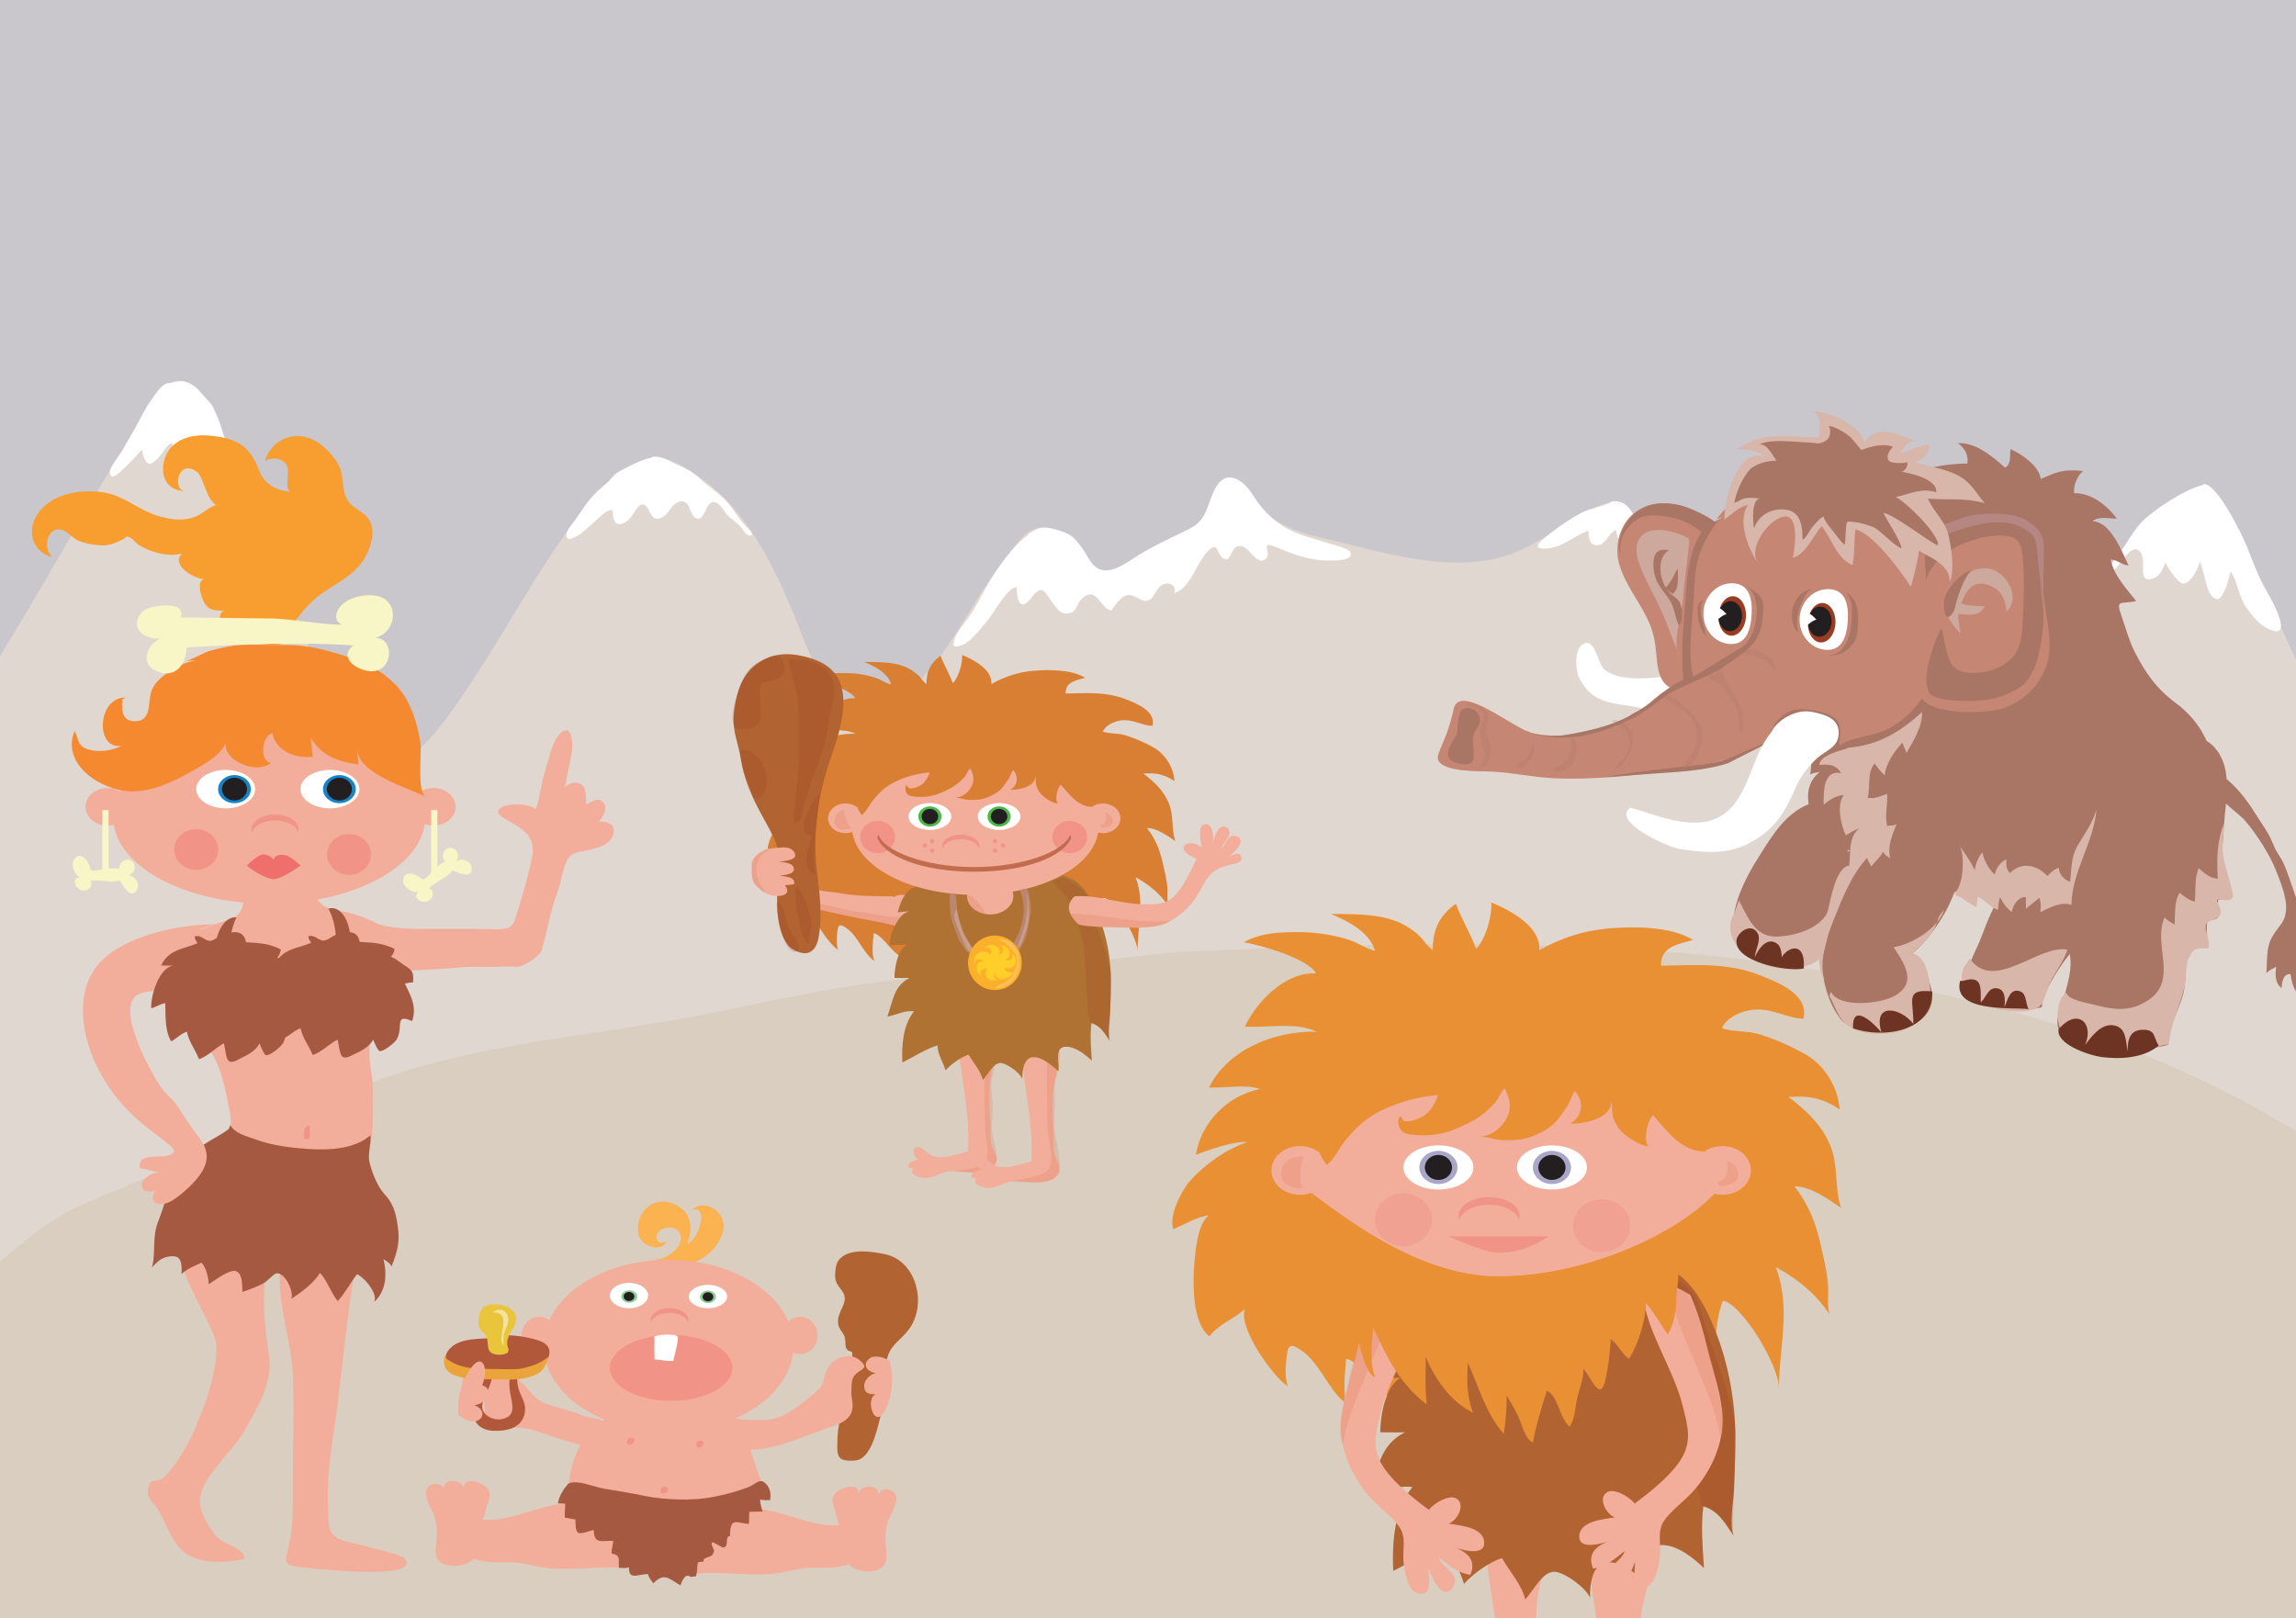 <svg xmlns="http://www.w3.org/2000/svg" viewBox="0 0 2269.746 1600"><rect x="0" y="0" width="2269.746" height="1600" fill="#333333" stroke="none"/><path fill="#C9C6CC" d="M0 0h2269.746v1001.29H0z"/><path fill="#E1D7D1" d="M2269.746 652.761v766.67c-8.736.646-17.442.995-26.043 1.05-175.918.995-351.888 1.047-527.832.806h-.404c-4.678 0-9.326-.026-14.004-.026h-.832c-8.549 0-17.069-.03-25.615-.03h-6.345c-50.771-.078-101.543-.186-152.291-.267-2.231-.026-4.46-.026-6.665 0-42.79-.107-85.579-.189-128.369-.268-7.123 0-14.247 0-21.342-.029-10.32 0-20.642-.026-30.962-.052h-3.817c-66.418-.108-132.834-.16-199.222-.16-86.762 0-174.518 2.443-262.437 3.68-11.88.163-23.787.297-35.667.404-14.998.16-29.996.268-44.994.268-15.079.055-30.157 0-45.263-.134-7.902-.053-15.777-.134-23.68-.241-29.565-.457-59.077-1.263-88.536-2.554-.994-.053-1.99-.108-2.984-.134-.026-.027-.026 0-.026 0-7.5-.35-14.945-.725-22.444-1.155-6.853-.378-13.708-.78-20.561-1.21h-.027c-15.375-.995-30.722-2.124-46.043-3.468h-.026c-10.053-.86-20.105-1.8-30.13-2.848h-.028c-2.177-.189-4.38-.43-6.558-.672-.134 0-.295 0-.457-.029-1.667-.16-3.36-.349-5.026-.564-.027.026-.027.026-.054 0a1206.886 1206.886 0 01-17.282-1.99c-46.957-5.588-93.617-13.116-139.82-23.195a1165.684 1165.684 0 01-31.635-7.284c-4.086-.995-8.199-1.987-12.31-2.903a1008.001 1008.001 0 00-26.879-5.832c-17.47-3.575-35.077-6.799-52.681-9.89-42.467-7.444-85.097-14.164-126.838-23.304-27.065-5.913-55.584-11.018-83.617-14.515V648.65a307.987 307.987 0 014.865-8.145c22.362-36.016 44.08-73.994 65.529-110.79 4.38-7.473 8.735-14.918 13.09-22.282 4.191-7.097 8.385-14.193 12.605-21.315 4.407-7.472 8.87-14.97 13.304-22.47 2.043-3.44 4.085-6.853 6.129-10.294 0-.027.026-.08.054-.108 4.434-7.418 8.869-14.863 13.331-22.282 4.461-7.445 9.837-18.492 16.181-28.705.08-.135.134-.269.241-.377.806-1.29 1.613-2.554 2.447-3.816a.616.616 0 01.161-.243 34.38 34.38 0 011.237-1.773c.375-.538.779-1.102 1.155-1.64.215-.268.376-.511.564-.779 4.596-6.183 9.596-11.397 15.052-14.326.269-.161.538-.323.807-.457.268-.135.564-.242.832-.376 4.14-1.855 8.17-2.311 12.041-1.586.108-.027.19 0 .27.027 16.262 3.064 29.968 26.34 40.64 51.552l.08.242c.619 1.451 1.237 2.903 1.828 4.38 3.36 8.28 6.424 16.666 9.138 24.514 0 .026.028.054.028.08 2.23 6.532 4.273 12.687 6.073 18.089v.027c2.016 6.102 3.71 11.208 5.08 14.863 15.322 40.479 34.297 80.42 51.043 120.792.321.752.644 1.531.94 2.283 2.822 6.827 5.564 13.628 8.198 20.482.269.7.537 1.425.833 2.177.35.967.726 1.962 1.102 2.983 8.896 24.836 18.17 61.873 31.501 92.327 3.655 8.358 7.633 16.207 11.988 23.195 5.483 8.79 11.584 16.208 18.465 21.449 3.252-2.93 6.666-5.644 10.16-8.251.027-.028.027-.028.027 0 4.73-3.521 9.595-6.827 14.46-10.133 8.467-5.779 16.933-11.558 24.432-18.546a84.026 84.026 0 003.844-3.736c17.954-18.6 33.382-41.5 47.68-63.272 31.96-48.703 60.101-100.282 93.671-147.776 0 0 0-.026.028-.026a626.975 626.975 0 0111.208-15.455c14.783-19.755 30.99-36.985 52.574-49.08 12.767-7.15 22.657-8.707 32.44-6.45h.027c10.349 2.365 20.482 9.004 33.652 17.847 45.397 30.506 72.356 84.639 92.918 134.122 5.43 13.062 11.262 29.86 18.733 45.639.618 1.262 1.21 2.5 1.828 3.736 2.204 4.407 4.516 8.682 7.015 12.74 1.587 2.554 3.199 5.026 4.919 7.365a79.776 79.776 0 007.876 9.407c2.903 2.956 5.994 5.563 9.272 7.687.028.054.054.054.081.08 11.1 7.284 24.594 9.596 41.339 3.467 13.305-4.865 25.077-13.573 35.855-24.511a218.163 218.163 0 006.719-7.285v-.027c4.247-4.865 8.306-10.025 12.257-15.4 20.427-27.792 37.521-61.202 55.8-85.205.025-.054.08-.108.133-.161 1.452-1.962 2.957-3.843 4.462-5.671 3.87-4.676 7.31-9.57 10.698-14.191a.356.356 0 01.08-.108c10.053-13.68 19.46-24.916 37.254-20.858.106.027.214.027.321.081 1.157.27 2.34.618 3.575 1.021 16.719 5.537 26.073 24.352 38.65 35.103.082.108.19.188.297.295 1.747 1.48 3.548 2.796 5.43 3.898.026 0 .053.027.107.054a23.212 23.212 0 003.574 1.773c21.476 8.682 46.31-18.384 63.89-28.812 11.639-6.881 23.627-10.215 32.71-20.051 8.763-9.461 9.81-24.97 17.902-34 8.064-9.005 14.004-10.134 19.243-7.15 8.98 5.106 15.885 22.281 27.846 32.79 1.263 1.102 2.528 2.177 3.843 3.172.03.053.081.081.137.108 20.292 15.616 46.013 19.835 69.99 25.749 53.03 13.062 115.521 30.99 169.519 10.859 11.557-4.327 22.794-10.482 33.839-17.23.029 0 .055-.026.081-.053 13.44-8.118 26.581-17.095 39.753-24.378 1.612-.914 3.17-1.721 4.651-2.473.026 0 .052 0 .079-.028 7.124-3.575 12.767-5.455 17.5-5.886 9.648-.967 15.454 3.978 21.822 12.283l.486.646c1.073 1.397 2.15 2.93 3.278 4.516 2.714 3.816 5.672 8.09 9.14 12.686v.027c.698.94 1.422 1.88 2.176 2.85.59.751 1.184 1.503 1.8 2.257 3.441 4.247 6.801 8.332 10.213 12.175a123.866 123.866 0 004.355 4.731c6.693 6.989 13.736 12.847 21.988 16.825.698.323 1.397.646 2.124.941a51.002 51.002 0 007.147 2.526h.029c4.38 1.183 9.084 1.882 14.245 2.016h.026c1.344.028 2.635.028 3.979 0h.026c5.644-.161 11.127-.94 16.503-2.203 22.416-5.242 42.763-18.68 63.541-29.11 2.202-1.128 4.433-2.176 6.638-3.198 0-.027.027-.027.053-.027a127.064 127.064 0 013.953-1.773 106.05 106.05 0 017.362-2.877 88.673 88.673 0 019.221-2.742c.108-.026.216-.053.294-.08 1.667-.349 3.308-.7 4.92-.995a74.817 74.817 0 017.524-.967c3.576-.269 7.043-.295 10.432-.054 2.336.134 4.622.403 6.88.78.779.134 1.585.269 2.364.43.404.08.806.16 1.21.242 1.21.269 2.473.59 3.736.913.968.242 1.937.51 2.902.807a90.505 90.505 0 017.662 2.795c.832.35 1.664.725 2.5 1.102.24.081.456.189.697.323.027-.028.056 0 .056.026.913.404 1.827.86 2.714 1.318.913.43 1.8.913 2.688 1.398.538.295 1.02.564 1.425.805a112.876 112.876 0 016.449 3.817 95.975 95.975 0 012.769 1.802c.052.026.081.053.134.08.672.456 1.318.913 1.99 1.344.026.027.026.027.026.053.107.054.189.108.296.188 7.607 5.322 15.025 11.45 22.39 17.875.268.214.457.376.698.59.108.108.216.188.323.296 3.17 2.77 6.342 5.59 9.486 8.44.055.028.108.081.163.108 1.56 1.397 3.144 2.821 4.704 4.219l.052.054c1.48 1.29 2.932 2.58 4.41 3.87l.052.054c3.2 2.823 6.426 5.618 9.704 8.333 1.612 1.37 3.252 2.687 4.919 4.031a205.238 205.238 0 005.402 4.193A198.55 198.55 0 001943.34 605a99.74 99.74 0 004.433 2.769c.03.026.03.026.055 0 .027.026.027.026.053 0 .029.026.029.026.055 0 .026.026.026.026.052 0 18.143 10.966 35.105 15.024 51.205 13.95 7.07-.431 13.922-1.882 20.587-4.167a89.673 89.673 0 004.488-1.666c21.532-8.681 40.83-25.937 57.762-46.634v-.027a255.705 255.705 0 006.746-8.52c1.425-1.881 2.85-3.79 4.22-5.725a268.068 268.068 0 003.2-4.462 259.58 259.58 0 012.446-3.44c13.652-19.191 28.435-36.931 48.567-50.074 3.79-2.472 18.384-12.445 26.905-16.423 1.881-.886 3.44-1.478 4.543-1.612h.027c.322-.053.593-.053.805-.027 11.182 1.21 21.101 27.737 26.262 37.952 16.798 33.274 33.193 68.324 49.104 103.131 5.027 10.966 10.001 21.906 14.89 32.737z"/><path fill="#DACEC1" d="M2269.746 1118.21V1600H0v-353.098c25.963-21.26 51.068-43.113 83.751-57.035 20.079-8.548 40.022-16.798 59.94-24.97 4.89-2.015 9.782-4.005 14.674-6.02h.027c.027-.027.054-.027.081-.056 8.385-3.412 16.771-6.853 25.158-10.294h.026a6079.713 6079.713 0 0020.455-8.413c8.171-3.386 16.368-6.772 24.593-10.24 1.936-.805 3.844-1.614 5.779-2.42a1274.63 1274.63 0 009.327-3.976c40.854-17.578 82.327-37.603 124.445-53.433h.028c14.943-5.62 29.995-10.699 45.1-14.972 95.015-26.878 194.947-34.244 291.682-53.783.994-.189 1.962-.404 2.956-.593 62.464-12.793 125.925-27.064 189.625-32.978h.028c13.196-1.236 26.393-2.097 39.617-2.528a782.194 782.194 0 0022.577-1.073c3.01-.19 6.022-.404 9.032-.62 0 0 0 .03.027 0 .43-.052.833-.078 1.236-.107h.027c1.317-.108 2.634-.187 3.95-.294 7.662-.62 15.268-1.318 22.875-2.098l5.375-.564h.054c.108 0 .188-.026.295-.026 1.398-.163 2.796-.297 4.194-.486.698-.052 1.37-.134 2.042-.215 21.234-2.365 42.36-5.186 63.514-7.956 7.551-.992 15.132-1.96 22.71-2.929.565-.079 1.157-.134 1.721-.215 29.89-3.736 59.993-6.987 90.795-8.331 21.96-.94 44.026-1.856 66.174-2.688h.027c30.587-1.155 61.281-2.15 92.084-2.85 3.708-.08 7.391-.16 11.1-.242 17.74-.376 35.506-.643 53.273-.806h.026c2.071-.026 4.113-.026 6.182-.052 13.628-.082 27.256-.108 40.881-.03 1.8 0 3.601 0 5.376.03 19.594.107 39.162.401 58.73.913 2.956.081 5.94.16 8.922.241h.029c38.758 1.129 77.49 3.063 115.95 6.13h.027c29.621 2.309 59.132 5.293 88.43 9.029h.053c.322.055.645.081.968.136 8.116 1.021 16.18 2.12 24.243 3.252.512.079.995.16 1.48.213 6.316.916 12.63 1.856 18.922 2.85.859.134 1.694.268 2.552.405a1136.14 1136.14 0 0116.612 2.713c.538.08 1.103.16 1.638.268.108.027.244.027.35.056 5.162.887 10.294 1.771 15.428 2.713 22.04 4.006 44.081 8.224 66.066 12.741a1986.114 1986.114 0 0121.395 4.541c.082 0 .163 0 .242.026 1.076.215 2.152.46 3.225.728.539.107 1.077.215 1.641.349.134.026.268.055.402.08a1942.63 1942.63 0 0135.049 8.064h.029c2.417.565 4.811 1.155 7.228 1.746 3.764.916 7.555 1.856 11.316 2.824h.055c3.223.806 6.397 1.612 9.623 2.473.107 0 .215.026.294.052.134.055.296.082.43.108 0 0 .027 0 .055.026 4.003 1.021 7.983 2.071 11.988 3.145.052 0 .079 0 .107.029 2.203.564 4.408 1.18 6.639 1.8a1280.338 1280.338 0 0141.07 11.906c.535.134 1.047.297 1.586.483.805.215 1.585.486 2.39.754h.027c8.628 2.661 17.256 5.43 25.83 8.33 1.505.486 3.011.996 4.49 1.507a993.401 993.401 0 0134.484 12.337c.19.055.376.134.538.189.483.186.966.375 1.423.538 3.927 1.504 7.85 3.008 11.775 4.567.428.163.887.323 1.344.512 37.548 14.836 74.316 31.931 110.011 51.9a2800.359 2800.359 0 0141.82 23.897z"/><path fill="#FFF" d="M167.585 378.425c-8.512 1.073-13.99 11.69-18.416 17.628-5.564 7.47-8.934 15.799-13.607 23.844-4.913 8.449-9.564 16.93-14.384 25.402-3.155 5.55-13.155 15.954-12.478 22.566.887 8.628 11.52-2.54 14.4-5.27 5.987-5.68 11.995-12.363 17.44-18.319.07 3.638 1.616 9.147 3.776 11.89 3.113 3.953 4.748 2.61 7.864.347 4.069-2.95 6.67-6.331 9.436-10.347 1.85-2.685 5.266-8.268 9.045-7.906-.196 3.78-.065 14.166 2.74 16.668 5.017 4.47 9.56-2.423 11.61-6.392 1.79-3.465 4.937-11.3 8.615-7.646 4.047 4.021.798 12.334 3.281 16.885.611 1.124 2.932 4.043 4.36 4.163 2.91.25 3.554-4.268 4.428-6.714 1.595-4.486 2.937-9.447 6.367-3.54 4.44 7.643 8.221 15.475 15.185 21.66 2.018 1.79 7.573 6.816 10.016 3.53 1.798-2.423-2.042-9.586-2.73-11.705-2.412-7.47-6.745-14.998-9.533-22.61-3.302-9.021-5.407-18.694-8.964-27.752-1.535-3.914-3.564-8.013-5.22-11.751-1.966-4.436-4.607-6.323-7.715-9.785-5.189-5.78-9.202-11.61-16.665-14.731-8.543-3.572-12.438-.632-20.651.785l1.8-.9zM643.97 452.576c-8.026 1.55-16.41 5.52-23.843 9.326-3.733 1.91-7.835 3.877-11.211 6.391-3.383 2.52-5.465 6.415-8.767 9.124-6.045 4.966-11.105 9.452-16.405 15.594-5.924 6.872-10.37 14.646-15.738 21.935-2.68 3.636-8.749 9.967-8.08 14.928.906 6.651 10.555.333 13.923-2.134 6.082-4.45 11.394-9.893 17.064-14.844 3.512-3.065 9.62-9.617 14.788-8.58-.19 3.656.622 11.636 4.113 13.457 3.546 1.848 9.99-2.01 12.242-4.412 5.46-5.817 11.573-23.377 19.117-9.342 2.123 3.95 3.756 9.208 9.328 8.788 5.814-.44 9.34-5.743 12.347-9.872 3.386-4.648 9.704-10.069 15.253-5.877 4.32 3.263 4.465 11.983 9.14 14.752 10.137 6.005 9.412-17.494 19.638-15.232 5.26 1.16 8.539 8.57 11.81 12.21 4.128 4.594 9.824 7.683 13.874 12.35 1.95 2.244 4.588 7.76 8.035 8.3 6.65 1.045.026-5.853-1.376-7.202-5.748-5.547-10.911-13.077-15.58-19.79-8.576-12.325-21.968-19.969-32.931-30.198-6.927-6.462-13.96-9.795-22.448-13.36-8.423-3.535-14.932-9.273-24.744-6.764l.451.452zM1017.67 528.005c-16.397 11.061-32.08 34.028-42.186 51.661-5.824 10.156-10.977 20.734-17.599 30.26-5.174 7.446-16.578 19.174-14.985 28.943 12.379 2.861 25.83-16.846 33.054-25.088 7.05-8.042 18.384-31.393 28.947-33.32.338 14.574 4.286 24.808 15.25 9.797 11.064-15.148 14.071-1.911 22.127 8.09 3.549 4.399 6.68 9.008 13.489 8.186 9.006-1.084 7.812-8.746 13.392-14.253 15.003-14.809 18.531 10.258 29.579 11.368 2.793-4.596 9.2-13.4 14.79-15.021 7.82-2.27 13.597 6.688 20.556 5.294 6.8-1.365 8.53-12.048 14.488-15.578 5.44-3.224 14.553-1 12.718 8.026 16.405-5.774 21.65-30.497 33.057-41.71 10.693-10.51 7.963 4.052 15.57 7.73 8.715 4.207 5.932-17.374 19.87-11.5 5.35 2.255 12.966 16.86 20.059 12.67 9.46-5.596-5.612-19.636 10.31-13.145 17.628 7.184 32.58 13.568 52.386 13.76 5.475.055 25.12.81 22.61-7.741-1.186-4.019-16.295-7.55-19.68-8.654-14.458-4.725-31.997-8.583-45.116-16.293-13.423-7.887-23.912-19.318-31.808-32.064-8.12-13.103-25.282-27.532-36.626-7.439-9.208 16.31-7.376 31.317-26.08 40.832-17.138 8.722-34.362 16.035-50.554 26.169-11.73 7.342-31.718 23.463-44.464 9.502-4.81-5.268-7.285-12.024-11.915-17.802-5.83-7.27-7.96-11.04-16.945-14.439-5.783-2.186-13.34-4.517-19.854-4.559-7.416-.045-10.332 3.948-16.248 6.318h1.808zM2176.977 479.821c-15.985 3.436-46.296 23.3-57.898 34.43-7.848 7.528-12.651 16.26-18.437 24.925-6.63 9.93-15.34 18.799-19.476 30.175 12.258-.787 24.8-37.49 35.105-22.849 5.496 7.814-1.87 26.162 7.276 26.162 12.074 0 14.646-11.353 17.182-16.713 2.824 7.352 13.103 20.941 17.465 20.941 6.93 0 13.208-11.777 16.699-21.148 5.859 13.345 6.132 36.506 17.68 36.506 3.14 0 7.398-9.654 8.369-12.699 1.837-5.738 1.837-5.738 4.163-14.534 6.241 8.494 8.032 24.39 15.077 34.86 5.38 8 12.762 17.298 21.539 21.624 27.382 13.507 4.556-27.716-1.223-37.477-10.793-18.206-16.405-39.59-26.065-58.423-4.31-8.392-23.917-46.822-35.372-46.822l-2.084 1.042z"/><path fill="#F2AE9A" d="M261.553 1266.725c-1.64 26.4.56 47.483 4.295 72.96 4.17 28.447-11.5 52.416-25.642 77.142-11.717 20.49-43.564 45.226-42.55 68.776.474 10.961 10.055 26.893 17.236 34.227 7.812 7.98 26.763 10.562 27.017 21.245-16.231 3.927-37.904 5.166-53.362-2.357-17.94-8.73-22.327-29.198-31.606-45.01-3.44-5.859-11.491-12.32-10.777-19.308 1.701-16.736 8.36-5.69 16.72-14.39 12.646-13.165 27.569-38.442 32.944-55.598 10.497-22.101 22.602-65.027 16.366-81.894-9.914-26.8-28.7-52.292-34.385-81.59-6.037-31.11 22.114-42.275 51.549-36.432 33.581 6.677 32.195 33.288 32.195 62.229zM276.578 1264.572c.118 33.23 11.381 62.497 12.872 94.42 1.698 36.265 0 73.028 0 109.34 0 18.252.614 36.364-2.69 53.756-4.557 23.996-9.899 25.193 15.567 27.896 22.012 2.336 116.272 11.959 97.05-9.764-2.41-2.725-42.558-12.851-56.276-15.99-21.07-4.825-17.812-15.949-18.836-36.48-1.747-35.02 5.796-67.925 9.938-103.05 4.47-37.866 8.56-76.745 13.925-112.342 3.024-20.06-.874-27.43-22.193-33.52-20.665-5.921-46.806-9.202-49.357 13.592v12.142zM366.809 910.154c11.294 7.833 38.204 8.263 52.183 8.263h55.975c7.344 0 15.234.793 22.539 0 9.885-1.07 10.704-6.494 13.358-15.009 5.593-17.937 10.706-35.23 14.804-53.876 5.092-23.167-9.004-30.044-27.362-40.499-12.071-6.872-3.546-12.15 6.717-13.357 9.082-1.074 17.387 0 24.881 4.089 4.055-12.82 5.334-26.27 9.355-38.955 2.83-8.922 6.564-26.476 12.69-33.608 13.58-15.804 14.907 8.906 13.193 17.536-2.412 12.103-5.042 24.72-7.305 37.16-.59-6.728 11.547-10.649 17.093-6.098 5.294 4.342 4.226 13.83 4.528 19.778 3.444-1.721 9.948-6.971 14.927-3.955 8.058 4.88 2.179 15.838-2.333 20.644 9.108-.554 17.192 3.378 14.024 13.321-2.966 9.297-13.796 12.148-21.81 14.3-10.793 2.892-19.5 1.559-24.177 11.665-4.113 8.903-5.824 22.772-9.41 31.854-6.081 15.392-10.585 40.49-15.035 55.71-1.916 6.55-19.426 17.722-25.857 16.85-6.504-.87-26.558.394-33.112.064-17.423-.861-33.69 1.984-50.979 2.467-12.72.352-33.015 3.633-44.086-2.714-13.353-7.654-7.654-27.435-12.689-39.876l-2.112-5.754z"/><path fill="#F2AE9A" d="M240.836 887.182c-.166 22.836-14.652 21.161-32.393 27.99-15.334 5.901-35.858 13.309-41.598 30.06-4.803 14.011-6.077 28.238-1.501 42.27 5.129 15.75 16.914 22.406 28.24 33.173 23.495 22.332 27.9 50.239 33.957 80.46 2.016 10.043-1.315 34.36 4.73 41.635 4.654 5.597 19.219 7.906 25.996 9.623 10.602 2.682 20.513 3.48 31.516 3.48 19.214 0 38.981 1.077 57.016-5.16 10.059-3.48 16.07-4.83 18.427-14.746 2.344-9.848 3.325-19.723 3.318-29.876-.011-10.678.504-21.497 0-32.16-.518-10.96-3.36-21.402-3.318-32.52.028-9.25-.491-17.046 3.488-25.508 4.058-8.652 8.297-16.384 10.61-25.892 1.764-7.244 3.383-14.567 3.399-22.221 15.882-4.924 10.168-29.64 3.876-40.805-7.816-13.865-24.822-19.492-38.973-23.86-6.234-1.927-13.265-2.184-19.72-4.152-9.615-2.935-9.848-5.124-16.384-11.807-6.83-6.987-16.326-4.887-25.264-5.77-8.646-.85-17.324-2.698-26.35-1.68-6.434.725-12.1 3.65-18.248 5.807l-.824 1.659z"/><path fill="#A55940" d="M212.682 938.04c1.045-17.728 10.05-31.634 20.114-31.04.289.01.583.03.877.083-3.591 7.528-6.077 17.581-6.733 28.71-.824 14.054 1.444 26.731 5.649 35.015-1.168.342-2.35.499-3.575.43-10.064-.597-17.377-15.465-16.332-33.198zM346.4 929.788c0 17.612-8.17 31.907-18.252 31.907-.292 0-.588 0-.88-.032 3.142-7.67 5.03-17.764 5.03-28.815 0-13.97-3.009-26.384-7.691-34.348a10.532 10.532 0 013.54-.625c10.083 0 18.254 14.295 18.254 31.913z"/><path fill="#F2AE9A" d="M84.578 797.663c0 10.25 9.749 18.565 21.765 18.565 2.129 0 4.205-.27 6.153-.761 6.905 43.713 73.07 78.01 153.677 78.01 81.07 0 147.54-34.69 153.796-78.756a25.049 25.049 0 008.596 1.507c12.03 0 21.765-8.316 21.765-18.566 0-10.25-9.735-18.565-21.765-18.565-5.504 0-10.536 1.738-14.36 4.625-18.794-35.49-77.957-61.4-148.032-61.4-69.24 0-127.815 25.298-147.338 60.148-3.528-2.12-7.84-3.373-12.492-3.373-12.016 0-21.765 8.316-21.765 18.566z"/><path opacity=".2" fill="#ED313E" d="M323.297 844.812c0-11.124 9.74-20.159 21.754-20.159 12.014 0 21.758 9.035 21.758 20.16 0 11.134-9.744 20.158-21.758 20.158-12.013 0-21.754-9.024-21.754-20.159z"/><ellipse opacity=".2" fill="#ED313E" cx="194.017" cy="839.94" rx="21.755" ry="20.159"/><path opacity=".2" fill="#ED313E" d="M248.666 819.74c0 .987.157 1.974.477 2.908 2.174-6.517 11.54-11.42 22.752-11.42 11.24 0 20.608 4.903 22.77 11.42.323-.934.481-1.921.481-2.908 0-7.924-10.407-14.345-23.25-14.345-12.826 0-23.23 6.42-23.23 14.345z"/><path fill="#F58930" d="M213.567 652.39c-15.692 0-26.409-.263-40.052 7.821-10.712 6.345-21.61 13.857-24.498 25.42-2.666 10.666.14 26.859-14.644 27.397-14.176.517-13.927-10.347-13.59-21.36 1.039-.578 2.561-1.578 3.577-1.951-28.464-.814-30.5 52.152-4.155 47.661-9.156 4.57-21.06 6.696-31.61 3.948-12.206-3.176-10.385-9.854-14.834-18.683-13.793 33.419 26.912 59.38 55.993 59.78 20.02.273 39.469-8.562 56.22-17.867 12.358-6.872 37.116-19.125 38.15-34.847-8.494 20.77 28.812 37.222 43.892 24.552-11.83-1.131-9.528-26.38 1.087-29.424 3.97 17.904 22.925 25.508 40.172 23.29-.556-6.357-2.328-11.84-1.627-18.426 9.712 17.544 26.602 23.243 46.58 26.193.207-5.16-1.417-9.92-.853-15.221.357 24.854 51.087 38.348 67.657 47.22-9.09-4.494-3.974-43.328-5.4-53.378-2.858-20.114-10.596-43.564-24.714-57.686-15.153-15.15-29.71-22.053-49.326-28.13-17.163-5.32-36.892-11.019-55.675-10.972-16.216.04-32.676-.837-48.86 0-9.243.476-18.327 2.89-27.133 5.077-9.337 2.318-16.54 7.966-25.687 10.565l29.33-.98z"/><path fill="#F89D2F" d="M282.006 632.095c5.38-14.314 20.668-33.79 32.997-43.045 15.113-11.352 33.673-18.959 44.186-35.149 6.567-10.113 11.87-25.91 7.11-37.14-4.326-10.193-14.32-12.112-20.799-19.585-7.872-9.092-5.407-21.98-8.67-32.56-2.685-8.691-12.165-19.293-19.36-24.902-20.576-16.045-46.919-8.84-55.633 15.515 7.518-2.837 17.235-3.223 21.875 5.208 3.788 6.885-5.73 29.53 8.754 25.985-17.117-.12-30.6-5.766-36.879-22.565-8.966-23.985-23.203-30.907-48.805-33.186-16.93-1.506-36.204 3.37-43.074 20.524-6.924 17.297.515 34.737 20.017 34.249-14.148.396-8-33.388 11.318-18.623 6.893 5.267 10.801 38.534 25.343 32.526-10.756-2.013-16.956 6.872-25.64 10.78-11.75 5.292-23.633 3.98-35.98.712-22.164-5.87-36.241-21.902-59.633-24.44-21.054-2.284-45.247 1.588-59.589 18.573-14.187 16.807-9.09 40.766 12.387 45.832-9.568-7.126-6.29-29.582 8.142-27.25 6.04.973 11.147 7.953 16.62 10.583 7.003 3.362 16.605 4.785 24.243 5.073 8.239.313 12.56-2.417 19.749-5.54 5.756-2.505 1.984-4.268 7.824-2.271 2.47.843 5.872 5.546 8.313 7.108 11.539 7.368 29.842 12.633 43.16 8.678-11.617 11.56 11.849 24.922 21.558 25.492-7.562 2.226-2.664 17.925.49 23.193 5.067 8.465 10.377 7.354 19.28 8.068-7.806 3.945-1.971 14.09 2.31 19.143 5.908 6.969 12.635 8.06 21.258 10.754 6.853 2.142 42.753 8.394 38.104-3.696l-.976 1.956z"/><path fill="#F8F6C7" d="M178.617 610.435c6.562-17.232-30.899-12.539-37.395-5.938-16.684 16.957 4.937 30.792 21.457 25.834-15.071 2.417-25.91 23.812-9.462 32.282 18.605 9.58 30.805-4.228 31.17-22.555 53.664-3.084 110.846-5.625 164.998-1.903-17.18 13.127 7.796 27.881 21.592 25.22 19.166-3.702 17.565-35.344-1.664-32.238 23.127-4.513 26.736-37.722 2.614-42.087-9.94-1.798-23.408.882-31.235 6.573-8.006 5.822-12.668 17.6-2.817 21.799-10.276 1.163-55.047-5.864-66.625-5.864l-92.633-1.123z"/><path fill="#FFF" d="M355.275 780.218c0-10.48-13.032-18.983-29.112-18.983-16.074 0-29.109 8.502-29.109 18.983s13.035 18.98 29.11 18.98c16.079 0 29.111-8.499 29.111-18.98zM252.24 780.218c0-10.48-13.034-18.983-29.114-18.983-16.071 0-29.109 8.502-29.109 18.983s13.037 18.98 29.11 18.98c16.079 0 29.114-8.499 29.114-18.98z"/><path opacity=".5" fill="#ED313E" d="M244.571 855.201c.824-.819 8.397-8.205 13.812-10.048 5.047-1.722 12.958 3.591 12.19 5.743 0-6.714 10.396-6.709 14.667-4.21 6.383 3.733 5.895 4.294 11.814 9.093-3.69 2.64-19.284 13.391-26.405 13.391-9.303 0-29.362-13.911-26.078-13.969z"/><path fill="#1883C6" d="M247.965 780.218c0-7.67-7.245-13.883-16.18-13.883-8.932 0-16.174 6.213-16.174 13.883 0 7.662 7.242 13.883 16.174 13.883 8.935 0 16.18-6.221 16.18-13.883zM351.682 780.218c0-7.67-7.245-13.883-16.18-13.883-8.932 0-16.176 6.213-16.176 13.883 0 7.662 7.244 13.883 16.176 13.883 8.935 0 16.18-6.221 16.18-13.883z"/><path fill="#231F20" d="M244.214 780.218c0-6.213-5.562-11.245-12.429-11.245-6.858 0-12.423 5.032-12.423 11.245 0 6.208 5.565 11.242 12.423 11.242 6.867 0 12.429-5.034 12.429-11.242zM347.93 780.218c0-6.213-5.561-11.245-12.428-11.245-6.864 0-12.425 5.032-12.425 11.245 0 6.208 5.562 11.242 12.425 11.242 6.867 0 12.429-5.034 12.429-11.242z"/><path fill="#F8F6C7" d="M91.468 860.918c7.633-.488 19.34-3.743 26.729-1.748-1.11-6.478 6.643-11.749 11.924-7.764 5.562 4.194 2.89 13.433-3.987 13.958 6.549.147 13.214 7.754 9.119 14.479-6.284 10.305-13.531-4.567-16.773-9.234-8.956 2.856-19.654-1.654-28.702.257 2.99 7.701-5.882 11.602-10.966 8.589-5.518-3.276-7.592-11.277.265-12.243-5.977-1.695-9.452-13.455-5.271-18.232 7.218-8.241 14.686 4.074 15.66 10.725l2.002 1.213zM419.83 869.118c5.809-4.966 13.229-14.578 20.337-17.424-4.775-4.514-1.722-13.376 4.892-13.355 6.97.016 10.371 9.02 5.18 13.565 5.325-3.81 15.226-1.716 15.98 6.121 1.146 12.017-13.571 4.452-18.965 2.662-5.454 7.66-16.718 10.457-22.818 17.413 7.006 4.368 2.242 12.814-3.632 13.44-6.379.687-12.836-4.468-7.119-9.954-5.808 2.23-15.636-5.092-15.153-11.429.835-10.924 14.195-5.549 18.962-.803l2.336-.236z"/><path fill="#F8F6C7" d="M101.159 800.965h6.155v63.859h-6.155zM426.24 800.965h6.155v63.859h-6.155z"/><path fill="#A55940" d="M307.33 932.26c-13.541 5.686-28.067 5.665-35.595 21.177 3.995.215 8.087.132 12.127.137-14.269 1.748-22.626 28.868-22.017 40.837 4.892-1.36 8.953-4.163 13.846-4.92.583 12.133-.601 25.703 5.89 36.46 5.26-2.552 9.919-7.576 15.654-9.192 1.85 9.717 8.258 17.224 11.854 26.274 8.305-2.415 16.568-11.045 24.61-15.193 2.987 12.62 1.696 21.786 13.4 15.938 8.31-4.147 17.523-7.575 21.828-15.985.567 1.633 4.417 10.7 6.179 11.33 3.33 1.196 14.633-7.597 16.87-11.188 7.22-11.58-2.723-26.584 15.367-18.347 5.153-14.342-1.517-25.151-7.05-37.131a35.659 35.659 0 018.082-1.118c.415-10.3-.22-11.486-8.231-16.683-4.68-3.035-8.523-6.736-13.783-8.72 2.044-2.09 3.291-4.798 3.648-7.775-11.775-5.827-21.384-6.121-34.458-6.893-2.216-12.158-12.922-10.53-22.518-7.396-4.085 1.333-9.838 6.352-13.497 6.068-5.334-.41-8.095-5.806-14.586-4.378-.045 2.215.88 4.194 2.38 5.843v.856zM227.806 1112.128c3.344 8.562 18.658 12.032 26.24 14.867 11.66 4.363 25.797 6.651 38.074 7.906 23.922 2.436 54.771 4.006 74.169-12.478.538 10.651-3.223 19.145-.688 28.117 2.98 10.557 7.397 22.332 15.009 30.7 8.73 9.607 10.924 19.093 12.71 32.148 2.141 15.644-1.017 25.146-6.308 38.921-.536-2.63-4.932-5.575-7.99-7.35 3.832 14.673 2.706 31.798-9.143 42.213 3.951-8.284-9.488-23.828-16.822-27.392-6.56 8.215-11.672 18.268-19.148 26.557-6.934-8.535-10.187-19.701-17.596-27.896-6.355 10.457-18.235 19.093-28.283 25.623 2.575-7.628-6.607-26.626-14.943-25.02-2.276.436-9.305 7.812-11.822 9.224-6.715 3.77-14.468 6.53-21.64 9.097-.23-7.428.1-20.525-8.018-20.798-6.675-.226-19.466 9.397-25.196 13.118-.454-6.535-2.493-16.237-7.181-21.345-6.9 3.502-13.954 5.722-19.684 11.324-.03-11.05.43-19.429-12.78-17.282-7.688 1.255-11.528 5.412-16.465 10.746 3.727-14.373.11-30.206 5.908-45.026 5.46-13.959 9.476-29.666 16.486-42.68 5.977-11.081 14.392-22.94 24.593-30.73 9.052-6.92 19.728-11.576 28.849-18.39l1.67-4.174z"/><path opacity=".2" fill="#ED313E" d="M300.45 1124.654c-.506-4.572-.38-12.352 5.717-11.565.203 4.032.216 8.242-.018 12.253-1.984 1.275-3.706 1.123-5.698.147v-.835z"/><path fill="#F2AE9A" d="M211.858 913.94c-33.792 0-81.84 9.716-108.284 33.05-30.535 26.947-24.127 73.05-8.546 105.812 13.257 27.87 32.73 49.247 56.832 67.049 4.585 3.386 9.546 7.034 13.935 10.835 6.454 5.596 9.602 7.98 1.055 11.486-8.475 3.48-32.608-3.087-28.261 13.25 6.544-.446 12.838 3.712 20.518 3.465-6.226-.882-18.993 5.685-18.97 12.525.03 8.893 12.474 7.875 17.238 3.255-6.087 1.895-8.623 11.04-3.94 14.253 6.627 4.557 16.25-1.144 21.114-4.798 9.638-7.234 22.405-18.673 27.416-30.05 7.725-17.533-4.796-27.959-13.63-40.878-4.379-6.404-8.752-13.234-12.944-19.618-4.84-7.375-11.034-11.454-15.84-18.163-10.366-14.479-49.3-84.467-20.211-93.402 18.09-5.554 34.256 2.483 50.892-9.953 11.896-8.898 21.542-36.138 12.547-49.515-.79-1.17-3.087-2.918-4.197-4.131l13.276-4.473z"/><path fill="#A55940" d="M194.949 932.623c-13.534 5.89-28.065 5.864-35.593 21.912 3.995.226 8.09.136 12.127.141-14.271 1.806-22.626 29.866-22.014 42.244 4.893-1.402 8.953-4.31 13.846-5.087.58 12.552-.601 26.59 5.89 37.714 5.257-2.636 9.916-7.838 15.652-9.507 1.853 10.053 8.257 17.822 11.853 27.177 8.305-2.494 16.57-11.429 24.613-15.718 2.984 13.067 1.69 22.548 13.4 16.495 8.307-4.3 17.523-7.843 21.825-16.542.564 1.696 4.42 11.077 6.179 11.723 3.333 1.239 14.633-7.859 16.872-11.57 7.22-11.985-2.724-27.498 15.366-18.994 5.155-14.83-1.517-26.006-7.05-38.406a34.574 34.574 0 018.084-1.15c.41-10.651-.226-11.885-8.234-17.255-4.678-3.145-8.523-6.977-13.78-9.02 2.04-2.172 3.291-4.965 3.646-8.052-11.775-6.032-21.385-6.331-34.456-7.124-2.218-12.588-12.925-10.893-22.519-7.654-4.086 1.38-9.838 6.567-13.5 6.279-5.33-.42-8.091-6.01-14.583-4.53-.05 2.288.874 4.34 2.376 6.042v.882z"/><path fill="#F2AE9A" d="M689.619 1555.596c23.539-1.78 47.981 2.215 71.739.672 12.772-.84 24.67-5.402 37.484-6.037 13.208-.656 27.97 1.296 40.136-3.785 5.596 6.998 19.547 8.725 28.249 5.811 13.56-4.535 8.179-18.368 8.063-28.862-.079-6.872.396-13.607 2.845-20.049 2.279-5.984 6.18-11.428 7.358-17.46 1.02-5.265 1.094-9.423-4.192-12.232-4.625-2.451-10.79-1.364-13.271 3.833 1.94-10.374-16.904-9.859-19.57-1.192.432-12.216-20.737-4.824-24.128 2.074-2.575 5.223-.98 9.265.837 14.221 1.798 4.914 2.502 10.778 4.45 15.308-28.065 2.404-54.741-14.81-82.205-15.98-15.804-.672-30.894-1.349-44.459 7.224-11.557 7.307-20.565 19.57-22.012 32.994-.498 4.609-1.406 9.937-.708 14.74.987 6.799 3.562 7.319 10.055 9.392l-.671-.672zM617.455 1550.168c-23.545-1.78-47.984 2.215-71.739.672-12.773-.84-24.676-5.402-37.488-6.037-13.21-.651-27.967 1.296-40.136-3.785-5.593 6.998-19.544 8.725-28.248 5.811-13.56-4.53-8.179-18.363-8.06-28.852.075-6.872-.4-13.617-2.852-20.059-2.278-5.979-6.178-11.428-7.352-17.46-1.023-5.26-1.097-9.418 4.19-12.226 4.627-2.452 10.788-1.37 13.268 3.837-1.937-10.378 16.907-9.864 19.573-1.197-.433-12.22 20.734-4.824 24.128 2.069 2.575 5.223.981 9.27-.838 14.22-1.798 4.92-2.504 10.778-4.449 15.314 28.065 2.404 54.74-14.81 82.204-15.985 15.804-.672 30.894-1.35 44.46 7.223 11.56 7.313 20.567 19.576 22.011 32.994.496 4.615 1.41 9.938.709 14.746-.99 6.793-3.562 7.313-10.059 9.387l.678-.672z"/><path fill="#FBB250" d="M646.299 1245.395c12.09 1.413 34.017-15.066 24.49-27.975-4.064-5.507-15.046-4.672-19.432.173-6.77 7.47 2.257 15.817 7.955 8.452-4.134 13.22-23.633 6.378-27.172-3.05-4.13-11.008.342-24.384 9.935-30.967 10.557-7.234 24.521-4.195 33.482 4.394 9.114 8.735 8.19 22.42 3.846 33.366 11.607-3.774 22.177-39.298 4.218-33.492 8.048-7.04 19.558-5.58 26.894 3.044 8.607 10.122 4.46 21.77-1.908 31.335-11.544 17.35-41.659 29.22-60.214 16.117l-2.094-1.397z"/><path fill="#F2AE9A" d="M515.649 1320.376c0 10.174 7.798 18.426 17.413 18.426 1.706 0 3.362-.273 4.921-.75 5.525 43.382 58.457 77.432 122.941 77.432 64.854 0 118.033-34.443 123.033-78.178a16.657 16.657 0 006.882 1.496c9.623 0 17.41-8.252 17.41-18.426 0-10.18-7.787-18.426-17.41-18.426-4.404 0-8.428 1.732-11.489 4.593-15.037-35.225-62.365-60.948-118.426-60.948-55.391 0-102.25 25.114-117.87 59.704-2.822-2.11-6.273-3.35-9.992-3.35-9.615 0-17.413 8.248-17.413 18.427z"/><path opacity=".2" fill="#ED313E" d="M643.359 1304.931c0 .793.126 1.58.38 2.336 1.735-5.223 9.23-9.144 18.201-9.144 8.993 0 16.486 3.921 18.216 9.144a7.242 7.242 0 00.386-2.336c0-6.33-8.326-11.47-18.602-11.47-10.258 0-18.581 5.14-18.581 11.47zM723.988 1352.477c0-17.959-27.104-32.51-60.539-32.51-33.442 0-60.546 14.551-60.546 32.51 0 17.949 27.104 32.511 60.546 32.511 33.435 0 60.539-14.562 60.539-32.51z"/><path fill="#FFF" d="M640.697 1280.915c0-6.925-8.46-12.531-18.898-12.531-10.437 0-18.896 5.606-18.896 12.53 0 6.93 8.46 12.547 18.896 12.547 10.439 0 18.898-5.617 18.898-12.546z"/><ellipse fill="#FFF" cx="699.858" cy="1281.891" rx="18.896" ry="11.565"/><path fill="#FFF" d="M646.997 1320.985c0 7.643-.284 15.402.102 22.988 6.106.315 12.804 2.336 18.689 1.407.163-3.197 5.935-22.133 3.99-24.075-2.252-2.252-14.589-2.52-21.385-.32h-1.396z"/><path fill="#8FCC97" d="M629.99 1281.833c0-3.386-3.55-6.137-7.94-6.137-4.383 0-7.937 2.751-7.937 6.137 0 3.397 3.554 6.148 7.938 6.148 4.388 0 7.94-2.751 7.94-6.148zM707.798 1282.19c0-3.386-3.551-6.142-7.94-6.142-4.386 0-7.94 2.756-7.94 6.142 0 3.397 3.554 6.147 7.94 6.147 4.389 0 7.94-2.75 7.94-6.147z"/><path fill="#231F20" d="M627.09 1281.833c0-2.478-2.367-4.483-5.291-4.483-2.919 0-5.292 2.005-5.292 4.483 0 2.483 2.373 4.5 5.292 4.5 2.924 0 5.292-2.017 5.292-4.5zM705.147 1282.19c0-2.473-2.368-4.483-5.289-4.483-2.924 0-5.291 2.01-5.291 4.483 0 2.483 2.367 4.5 5.291 4.5 2.921 0 5.29-2.017 5.29-4.5z"/><path fill="#F2AE9A" d="M601.493 1401.945c-24.02 7.806-37.086 41.692-39.18 64.943 44.527 20.967 149.283 31.492 190.033-3.528-7.186-14.547-7.546-27.797-16.992-42.564-11.736-18.342-17.776-19.828-39.155-21.86-18.615-1.774-82.049-12.305-92.986 4.725l-1.72-1.716z"/><path fill="#A55940" d="M561.596 1467.119c-3.932 4.499-9.119 12.032-10 19.334 2.356 0 4.971.01 7.252.32-.226 4.573-.722 9.077-.52 13.75 3.633.078 6.867 1.774 10.541 1.548.106 3.49-.312 11.66 2.754 13.392 2.764 1.559 12.153-2.232 15.342-2.735.3 14.357 7.441 10.315 19.319 10.756-.258 4.053-1.83 8.153-1.688 12.42 9.985 2.116 6.208 6.122 7.357 14.222 3.266.157 6.772.477 9.867-.515-.635 13.833 10.538 6.095 18.749 6.751.856 3.45 3.194 6.258 5.315 9.035 10.757-10.825 14.804-4.95 26.844 2.08.659-2.353 2.73-7.356 4.827-8.71 3.817-2.488 3.166.787 6.667.19 4.843-.815 3.61.608 4.73-5.188.64-3.317-.155-6.22 1.457-9.449 1.515.31 3.638-.54 5.176-.21-1.599-5.764 9.302-3.144 9.562-9.171 3.171-.32-3.95-9.218-.884-9.743-.208-2.032 11.291 6.588 11.134 4.567 5.683-.352.606-10.856 6.292-11.14.113-3.38-.2-11.255 3.593-13.203 2.922-1.496 11.226 1.412 15.064 1.17.394-3.826-.053-8.12.464-11.895 4.326-.241 8.754.026 13.07-.204-1.092-3.617-2.473-7.959-2.494-11.875 3.063.756 6.54.609 9.838.53 1.593-6.252-.454-14.331-6.44-18.037-4.619-2.867-8.91 2.87-14.892 5.191-11.733 4.552-22.763 7.266-34.855 9.717-19.865 4.021-47.727 3.035-67.553-.997-13.04-2.662-27.111-5.098-40.398-7.176-9.245-1.444-25.432-8.877-34.151-5.397l-1.339.672z"/><path fill="#B26332" d="M842.425 1336.844c.866 8.242-2.725 18.022-4.323 25.98-1.538 7.639-2.394 15.209-3.838 22.763-2.485 12.982-6.378 25.114-6.378 38.527-.005 5.633-1.507 14.526 3.614 18.216 3.397 2.446 14.006 2.326 17.878.709 13.79-5.754 18.578-34.117 22.017-46.601 4.656-16.91 2.606-34.128 5.197-51.158 2.278-14.977 13.271-19.507 21.694-30.616 18.529-24.447 8.121-67.877-23.075-74.55-12.5-2.682-33.676-6.131-44.149 3.654-4.134 3.859-4.853 8.305-5.36 13.765-.882 9.454 1.64 11.943 6.685 18.74 8.523 11.492-5.853 19.713-3.78 32.942.78 4.956 4.804 7.98 6.387 12.552 1.703 4.956-1.27 13.319 5.977 14.347l1.454.73z"/><path fill="#F2AE9A" d="M720.907 1401.02c10.798 2.767 23.187 3.55 35.437 2.914 16.712-.871 26.768-9.38 39.504-18.93 4.86-3.648 10.538-7.953 14.512-12.5 5.11-5.832 3.903-12.436 7.452-19.16 5.956-11.277 22.868-17.65 33.091-7.58 6.468 6.378 3.029 6.897-2.709 10.913-6.848 4.788-6.215 10.121-6.562 18.888-.262 6.657 2.287 12.431.712 18.925-2.788 11.45-16.371 14.652-26.892 18.348-29.581 10.394-58.087 24.914-91.64 19.455-11.798-1.916-17.82-22.993-5.09-29.088l2.185-2.184z"/><path fill="#F2AE9A" d="M878.569 1344.645c-4.62-2.446-14.211-5.45-19.138-1.454-7.801 6.315-1.252 13.811 6.341 14.21-5.793 1.906-11.809 6.815-11.43 13.523.422 7.397 5.543 7.366 11.283 7.686-11.223 4.341-.139 39.225 11.09 12.216 6.016-14.479 6.649-29.907 2.911-44.947l-1.057-1.234zM594.146 1403.582c-6.367-1.816-12.315-1.543-18.71-4.194-6.643-2.756-12.916-4.693-19.835-6.704-6.397-1.848-14.025-3.501-20.159-6.725-6.958-3.653-10.092-9.17-15.331-14.599-7.835-8.126-20.673-16.94-32.251-18.73-11.738-1.817-33.18.325-30.456 16.888 2.67 16.2 12.384 13.03 21.048 14.462 2.41 11.334-3.785 19.13 10.245 26.92 4.35 2.415 12.646 1.313 17.453.84 8.06-.803 14.095.315 21.856 2.562 14.127 4.095 26.332 9.13 40.688 12.71 15.473 3.858 32.54 13.087 31.274-10.379-.286-5.28-.457-11.06-6.549-12.326l.727-.725z"/><path opacity=".2" fill="#ED313E" d="M620.329 1427.573c-1.704-2.625 1.079-7.528 5.108-5.706 4.771 2.163-.78 7.732-4.381 6.436l-.727-.73zM688.695 1430.308c-1.704-2.62 1.073-7.528 5.105-5.7 4.77 2.157-.78 7.732-4.378 6.43l-.727-.73zM653.446 1475.854c-1.706-2.625 1.073-7.528 5.105-5.706 4.77 2.163-.78 7.732-4.378 6.436l-.727-.73z"/><path fill="#B1573A" d="M479.006 1357.89c-.1 13.591-8.31 20.647-10.751 32.726-2.956 14.646 5.943 23.481 19.479 24.001 14.035.535 29.66-3.055 31.274-19.634.748-7.722-3.113-12.84-5.654-19.638-2.152-5.749-2.15-11.166-2.459-17.345-10.604-3.15-7.014 16.92-5.89 22.6 1.9 9.575 4.522 19.518-8.541 22.415-8.898 1.974-20.988-4.147-19.694-13.854 1.499-11.207 9.924-18.337 9.4-30.432-1.649-.12-4.07-.53-5.71-.11l-1.454-.73zM487.734 1322.98c-12.636.766-32.569-.163-42.202 9.601-18.928 19.188 22.54 20.946 32.054 20.946 16.127 0 35.301 2.761 50.147-2.378 7.05-2.446 14.038-4.4 15.274-12.127 1.312-8.21-4.659-11.848-11.638-14.042-10.26-3.218-34.992-7.995-45.092-2h1.457z"/><path fill="#E9C53B" d="M502.84 1334.272c-5.573-12.946 6.837-18.715 7.438-30.548.628-12.547-23.237-18.195-32.327-11.103-3.921 3.066-5.163 10.662-4.927 15.47.37 7.676 3.864 7.104 7.253 12.364 2.685 4.173 1.08 11.475 3.585 15.292 3.016 4.588 13.751 4.798 18.253 1.433l.724-2.908z"/><path fill="#EAA439" d="M440.456 1338.98c-9.62 26.144 29.676 24.726 45.097 24.726 11.91 0 24.92 1.428 36.364-1.847 15.4-4.41 16.182-9.12 20.478-20.521-9.157 6.908-14.662 8.746-24.114 11.14-8.984 2.273-19.11 1.05-28.38 1.05-19.084 0-34.605.535-49.445-10.91v-3.637z"/><path opacity=".5" fill="#FFF" d="M487.734 1297.524c19.817.142 2.627 24.71 9.859 32.674.564-3.402-.229-7.355.448-10.84.804-4.137 3.662-8.027 4.232-12.38 1.278-9.685-5.862-14.976-14.54-10.183v.73z"/><path fill="#F2AE9A" d="M453.716 1399.514c4.071 3.281 12.925 8.032 18.518 5.04 8.856-4.74 3.835-13.34-3.546-15.156 6.048-.782 12.882-4.462 13.775-11.124.982-7.344-4.055-8.273-9.633-9.675 11.84-2.147 7.536-38.5-8.589-14.085-8.638 13.083-12.166 28.123-11.328 43.593l.803 1.407z"/><path fill="#FFF" d="M1593.57 495.764c-8.546 5.58-20.39 6.166-29.655 10.98-10.646 5.53-20.515 12.292-29.854 19.452-6.767 5.195-24.385 17.571-4.468 16.051 15.786-1.205 26.695-12.916 40.611-17.525.163 6.173 1.008 15.982 10.395 14.176 6.808-1.307 10.656-12.793 16.798-15.022 1.386 6.21 3.518 14.048 8.415 17.529 9.046 6.415 10.92-1.187 11.124-9.473 5.554 1.073 12.085 8.449 11.135-2.549-.441-5.194-6.2-9.583-8.872-13.604-6.473-9.72-10.82-21.912-25.628-20.015zM1806.763 527.824c-19.68 6.711-39.304 13.875-58.37 22.66-8.788 4.047-17.477 10.158-26.585 14.384-4.777 2.215-9.166 4.09-14.426 4.627-4.399.452-19.702 1.746-13.507 4.672 17.172 8.111 37.351.268 51.614-4.687 14.526-5.045 33.855-17.245 49.131-17.492-2.057 12.24 10.883 5.131 16.17 3.706 6.525-1.759 11.538 5.8 17.428 4.824 8.017-1.328 5.245-12.425 16.211-11.097 7.397.895 11.786 7.307 17.88 11.063 12.825 7.912 22.978 18.484 36.622 23.282 5.843 2.058 19.355 2.599 14.268-2.488-4.683-4.688-10.998-8.486-15.077-12.759-9.486-9.948-13.722-15.1-27.424-22.886-.23-.748-4.683-2.535-4.924-3.28-4.42-1.907-3.496-2.25-7.89-4.639-6.074-3.3-12.542-6.084-19.219-7.767-10.72-2.7-19.875-4.648-31.902-2.123z"/><path fill="#D97F33" d="M917.426 677.157c-4.47-2.068-6.872-7.184-10.533-10.307-4.302-3.67-9.137-6.654-14.292-8.436-12.093-4.184-25.424-3.749-38.262-3.95 10.21 4.167 23.597 10.976 26.697 22.247-5.278-1.176-9.932-4.709-15.143-6.444-9.368-3.129-20.037-4.746-29.891-4.824-11.633-.092-23.712.291-33.965 6.095 9.465 1.514 38.766 9.774 43.443 18.785-18.405-1.016-35.645 16.812-42.819 32.015 13.902.974 30.467-2.984 43.273 3.13-25.203-.579-53.079 10.249-64.956 33.615 9.6.52 21.658-2.16 30.75.924-19.49 3.856-35.485 20.048-38.59 39.561 9.452-3.402 22.492-8.08 31.125-7.594-12.704 4.111-25.745 13.49-34.561 23.262-5.41 6-13.158 21.56-10.177 29.282 7.156-3.113 13.94-7.418 21.776-8.457-7.166 3.869-8.638 22.657-9.216 30.122-.934 12.043-.963 35.23 9.205 42.942 5.486-7.486 14.938-10.415 21.385-16.63-4.428 11.029 16.646 40.757 25.775 46.71-1.645-4.63-1.372-11.123-.876-16.09.863-8.525 1.785-10.357 8.598-5.91 12.017 7.821 16.949 25.334 28.619 33.313-3.816-5.333-1.512-21.156-1.155-27.928 6.746 1.245 15.502 14.096 20.875 18.705 4.746 4.079 8.796 7.811 14.34 10.625-6.862-5.7 1.905-23.555 3.687-30.994 3.163-13.181 7.691-25.959 12.486-38.61 4.76 2.377 12.274 13.627 14.923 18.861 2.128-4.682 14.255-17.67 19.568-16.3 3.506.908 11.255 15.838 14.166 19.224 4.562-6.115 18.122-25.04 26.5-24.479 4.976.336 11.882 15.203 14.922 19.896 4.226-8.273 6.827-18.226 14.673-24.011 7.147 5.774 14.216 19.896 17.838 28.657.079-9.67 7.614-22.909 12.964-30.836 7.565 2.924 18.056 15.98 23.28 22.62 5.608 7.13 8.422 14.91 12.173 23.078-.186-8.168 1.231-23.608 4.783-31.435 11.75 2.268 34.406 40.186 33.66 53.415.03-25.775 7.591-48.805-1.913-73.767 13.811 7.774 23.62 15.69 32.437 28.49-1.646-5.114-.596-10.7-.837-16.012-.415-9.113-2.725-17.728-4.706-26.647-2.828-12.715-7.565-24.27-15.603-34.348 9.116-.352 20.603 7.764 28.06 12.919-4.137-12.127-1.376-25.057-6.379-37.317-5.241-12.83-14.468-21.295-25.221-29.5 12.362-.89 20.447.606 30.765 7.425-.91-13.728-9.51-27.025-20.943-33.366-8.715-4.835-18.025-8.975-27.55-11.927-7.174-2.221-15.88-1.182-22.43-3.683 2.867-6.45 11.434-10.108 17.95-10.967 11.664-1.546 20.7 4.956 31.114 5.36 3.658-14.864-15.702-22.03-25.7-26.075-19.529-7.908-39.48-6.297-60.043-5.916-.716-11.641 11.14-13.19 19.311-15.529-13.213-8.286-36.062-8.26-51.354-6.918-15.552 1.375-28.666 6.023-41.37 13.092 1.058-14.32-17.484-24.067-28.923-28.77.504 8.425-3.415 21.985-9.148 28.02-3.367-9.298-8.771-17.93-12.218-27.29-10.187 7.509-13.917 15.52-13.909 28.098l1.562.78z"/><path fill="#F2AE9A" d="M882.558 886.195c-17.935 0-35.996-.063-53.32-3.297-6.575-1.234-22.043-1.601-27.183-5.454-4.709-3.528-3.315-12.185-3.095-17.812.439-11.334 9.274-29.466-.805-38.091-11.384-9.741-26.225-.657-10.408 8.378-4.921 5.26-10.103 6.793-16.914 7.837-8.11 1.245-8.242 1.801-10.119 10.936-3.21 15.607-3.14 28.746 10.943 37.503 15.345 9.538 31.692 11.717 48.963 15.623 17.495 3.963 35.152 7.35 52.58 10.725 13.385 2.598 33.417 11.313 35.142-8.426.567-6.441-.423-13.597-6.19-17.198-3.546-2.21-15.205-3.596-18.035.058l-1.559-.782zM944.682 998.164c0 47.326 14.846 92.987 12.387 140.496-11 1.837-20.986 7.287-33.304 4.84-5.063-1.003-12.431-9.89-16.583-9.47-7.321.735-3.504 10.174.543 12.594-4.095.871-10.55 1.706-9.783 7.659 1.822.173 3.218 1.349 5.274 1.055-5.534 5.89 5.53 8.746 10.22 9.24 8.526.887 14.508-4.751 22.652-6.08 13.705-2.23 33.551 4.982 45.158-4.661 8.31-6.909 2.247-12.51-.473-19.902-2.475-6.745-1.414-16.909-1.75-24.043-.772-16.263-2.378-36.107 1.6-51.63 2.686-10.483 7.503-19.77 11.566-29.634 3.297-7.985 9.985-19.319 9.528-28.122-.622-12.111-15.613-14.631-25.603-14.064-8.173.462-27.678 1.102-30.647 10.935l-.785.787z"/><path fill="#B26332" d="M764.544 827.593c7.756 14.468 4.761 35.756 3.95 51.956-.871 17.182-.59 40.317 10.534 55.042 3.572 4.735 13.73 9.308 19.785 7.455 8.324-2.552 10.12-12.2 11.159-19.623 2.596-18.574.475-38.307-1.888-56.382-5.317-40.742.415-80.28 13.762-118.463 6.523-18.64 14.256-42.487 11.21-62.788-3.117-20.783-17.176-30.46-36.886-35.48-18.108-4.6-33.797-3.359-48.719 7.668-14.945 11.042-20.28 30.857-22.02 48.819-1.721 17.793 4.77 29.311 7.216 46.073 2.153 14.76 8.93 31.784 15.73 45.152 5.384 10.568 11.403 20.337 16.167 30.571z"/><path fill="#F2AE9A" d="M758.654 838.99c7.294.604 20.655-4.504 25.996 2.909 6.415 8.903-9.557 9.181-14.995 10.2 3.562.052 12.93.882 14.62 5.013 3.003 7.344-8.329 7.838-13.061 8.615 4.042 1.165 15.13.609 13.882 8.305a36.515 36.515 0 01-9.194 1.06c4.903 6.62 1.963 10.221-6.31 10.777-7.473.504-13.051-2.456-18.744-7.055-6.52-5.255-8.352-11.728-7.82-20.253.727-11.623 4.402-12.452 12.502-18.012l3.124-1.559z"/><path opacity=".2" fill="#993C21" d="M732.547 740.875c13.035 1.052 21.088 9.59 24.238 22.088 2.123 8.396 1.725 28.597-11.617 26.235-4.67-14.912-11.888-28.503-14.18-45.2l1.56-3.123zM726.295 718.994c5.877 2.494 14.938 2.875 20.3-.78 6.88-4.69 5.486-11.832 5.486-19.552 0-4.83-2.41-17.21-.052-21.095 3.69-6.087 16.095-3.068 21.166-9.95 3.66-4.967 2.822-14.726-2.953-18.35-4.62-2.901-11.8.918-17.34 3.532-14.869 7.035-19.58 18.49-24.066 33.556-2.953 9.898-7.14 21.148-3.318 31.08l.777 1.56zM810.678 784.63c-7.541 4.736-27.655 41.824-7.911 41.52-3.426 11.848-12.487 34.054 4.49 39.01-4.86-3.89-2.459-31.845-1.48-38.339 2.01-13.318 3.116-27.416 4.9-40.631v-1.56zM768.494 891.67c7.36 1.67 8.494 18.962 10.954 25.015 2.126 5.239 16.297 21.791 7.79 24.2-12.988 3.686-19.47-37.897-19.529-46.096l.785-3.119z"/><path opacity=".2" fill="#DA714F" d="M973.264 1059.863c0 19.655-.165 38.375.743 57.972.415 8.914 5.045 23.025-.533 31.135-5.615 8.18-21.059 6.2-29.66 9.166 10.717.793 29.3 3.932 37.93-4.357 7.796-7.502.83-22.29-.664-32.196-1.672-11.071 1.2-22.752.04-34.327-.606-6.095-1.467-12.552-.827-18.8.601-5.784 3.61-12.079 3.01-17.848-4.735.152-7.635 6.048-9.257 10.038l-.782-.783zM811.473 893.849c12.518 1.942 25.148 6.515 38.286 7.838 12.725 1.275 26.98 5.57 39.61 4.787-1.892 2.693-4.57 7.576-6.905 9.917-9.953 1.664-22.789-6.347-32.706-8.452-11.52-2.446-27.78-3.465-38.285-7.17-.953-1.655-.52-3.471-.795-5.35l.795-1.57zM762.946 839.279c-2.741.116-8.474 4.33-10.282 6.441-2.412 2.809-4.457 7.76-4.772 11.297-.391 4.452.257 9.072 1.806 13.14 1.659 4.357 4.8 8.295 6.491 12.08-2.438.215-3.402-1.638-4.727-3.245-1.533-1.853-3.712-2.483-5.184-4.241-3.315-3.969-2.966-10.72-2.956-15.644.008-2.341-.924-4.735-.346-6.982.596-2.32 3.194-5.38 4.845-7.056 3.56-3.627 9.163-5.307 14.045-5.79h1.08z"/><path fill="#F2AE9A" d="M1007.187 1008.028c0 47.326 14.846 92.992 12.386 140.501-10.995 1.838-20.98 7.281-33.306 4.84-5.06-1.007-12.428-9.895-16.576-9.47-7.328.735-3.509 10.163.539 12.589-4.095.871-10.547 1.711-9.778 7.659 1.814.173 3.21 1.354 5.268 1.06-5.533 5.88 5.53 8.746 10.221 9.24 8.526.882 14.507-4.756 22.652-6.08 13.707-2.236 33.55 4.972 45.163-4.671 8.305-6.898 2.241-12.505-.473-19.896-2.48-6.741-1.417-16.904-1.756-24.05-.769-16.257-2.378-36.096 1.601-51.624 2.688-10.478 4.675-18.962 4.675-29.63 0-12.383 2.15-31.801 2.341-28.126.623 12.116-1.537-14.626-11.528-14.059-8.17.462-27.676 1.097-30.644 10.935l-.785.782z"/><path opacity=".2" fill="#DA714F" d="M1034.887 1044.062c0 19.654-.174 52.386.74 71.988.41 8.914 6.848 31.419 1.273 39.53-5.617 8.173-27.9 9.601-36.498 12.562 10.711.803 34.844 3.843 43.47-4.446 7.795-7.492.325-33.986-1.174-43.898-1.672-11.06 1.202-22.752.042-34.327-.609-6.095-.255-11.098.389-17.345.593-5.796 4.36-11.57 3.758-17.34-4.735.153-6.696-13.407-8.32-9.412l-3.68 2.688z"/><path fill="#B07233" d="M902.095 877.895c-8.413 4.898-12.426 14.988-14.55 24.096 3.583-.294 7.423-1.05 11.19-.656-11.085 1.323-19.975 23.922-19.182 33.32 5.178-.52 11.213-.42 16.835-.568-9.313 5.344-12.121 23.24-12.166 32.832 4.938.105 9.922.036 14.875.047-15.644 7.68-16.41 23.12-21.925 38.175 8.804-1.423 16.702-6.61 26.442-5.202-10.96 13.386-12.365 33.445-11.578 50.559 11.78-5.853 22.196-12.92 34.776-16.925-.089 8.799 5.799 16.91 7.885 24.736 5.042-5.843 15.515-13.402 22.886-15.518 4.355 7.665 12.248 16.4 13.99 24.941 5.607-6.189 11.116-18.085 18.734-16.615 6.25 1.202 17.693 9.429 20.423 15.613-.401-8.169 1.43-21.361 10.752-21.482 9.333-.12 18.602 8.541 25.011 13.901.664-9.475-4.601-24.526 7.848-24.253 9.345.2 18.715 7.89 24.986 13.88-.714-12.3-1.995-24.978-.367-37.24 9.244 2.42 13.423 11.17 18.34 17.869-2.907-7.13-.232-19.96.138-28.044.499-10.814.761-21.387.761-32.28 0-20.898-4.236-43.76-11.916-63.037-5.875-14.747-14.19-31.782-29.146-38.165-17.631-7.533-32.582-9.518-51.74-9.518-20.057 0-38.57 3.9-57.796 7.985-15.883 3.38-32.278 5.916-47.071 12.331l1.565-.782z"/><path fill="#F2AE9A" d="M1107.618 809.078c0 8.097-7.704 14.667-17.195 14.667-1.688 0-3.32-.21-4.864-.598-5.455 34.537-57.728 61.636-121.419 61.636-64.056 0-116.579-27.409-121.52-62.224a19.788 19.788 0 01-6.791 1.186c-9.507 0-17.198-6.57-17.198-14.667 0-8.095 7.69-14.668 17.198-14.668 4.351 0 8.323 1.376 11.344 3.657 14.851-28.041 61.597-48.512 116.967-48.512 54.709 0 100.987 19.99 116.413 47.525 2.788-1.68 6.195-2.67 9.87-2.67 9.49 0 17.195 6.573 17.195 14.668z"/><path opacity=".2" fill="#ED313E" d="M1074.757 827.593c0-8.798-7.69-15.932-17.184-15.932s-17.187 7.134-17.187 15.932c0 8.793 7.693 15.928 17.187 15.928 9.494 0 17.184-7.135 17.184-15.928zM884.8 827.593c0-8.798-7.694-15.932-17.187-15.932s-17.19 7.134-17.19 15.932c0 8.793 7.696 15.928 17.19 15.928s17.187-7.135 17.187-15.928z"/><path fill="#C26C4F" d="M1058.639 829.058c-7.392 17.108-42.758 32.82-95.517 32.82-52.751 0-88.36-15.712-95.51-32.82-.511-1.218.229-2.62.67-3.9 5.622 16.284 45.85 32.127 94.75 32.127 48.906 0 89.317-15.843 94.937-32.128.444 1.281 1.197 2.688.67 3.901z"/><path fill="#FFF" d="M1008.78 807.283c0-7.34-9.441-13.282-21.095-13.282-11.652 0-21.093 5.942-21.093 13.282 0 7.333 9.441 13.281 21.092 13.281 11.655 0 21.096-5.948 21.096-13.281z"/><path fill="#4EB648" d="M999.168 807.283c0-5.52-5.14-10.001-11.484-10.001-6.338 0-11.483 4.48-11.483 10 0 5.528 5.145 10.004 11.483 10.004 6.345 0 11.484-4.475 11.484-10.003z"/><path fill="#231F20" d="M995.877 807.283c0-4.169-3.67-7.547-8.192-7.547-4.52 0-8.192 3.378-8.192 7.547 0 4.162 3.672 7.54 8.191 7.54 4.523 0 8.193-3.378 8.193-7.54z"/><path fill="#FFF" d="M940.375 807.283c0-7.34-9.447-13.282-21.093-13.282-11.654 0-21.096 5.942-21.096 13.282 0 7.333 9.442 13.281 21.096 13.281 11.646 0 21.093-5.948 21.093-13.281z"/><path fill="#4EB648" d="M930.763 807.283c0-5.52-5.14-10.001-11.481-10.001s-11.481 4.48-11.481 10c0 5.528 5.14 10.004 11.48 10.004s11.482-4.475 11.482-10.003z"/><path fill="#231F20" d="M927.474 807.283c0-4.169-3.667-7.547-8.192-7.547-4.523 0-8.197 3.378-8.197 7.547 0 4.162 3.674 7.54 8.197 7.54 4.525 0 8.192-3.378 8.192-7.54z"/><path opacity=".2" fill="#ED313E" d="M968.18 836.491c0 .788-.134 1.56-.381 2.305-1.717-5.15-9.119-9.03-17.982-9.03-8.878 0-16.28 3.88-17.991 9.03a7.095 7.095 0 01-.378-2.305c0-6.257 8.229-11.334 18.369-11.334 10.134 0 18.363 5.077 18.363 11.334z"/><path fill="#D97F33" d="M843.94 777.255c.989 10.297 1.351 20.05 7.953 28.502 4.456-3.205 7.874-10.583 11.373-14.832 3.759-4.575 8.344-9.484 13.237-12.935 11.67-8.266 28.298-13.243 42.619-14.31-2.013 5.23-4.735 10.577-9.92 13.212-2.32 1.184-5.034 2.274-7.609 2.518-3.769.357-3.646-.476-5.003-3.124-2.139 1.536-1.622 4.856-.813 6.756 1.543 3.62 4.942 4.26 8.585 4.596 8.282.761 16.587-.139 24.162-3.123 7.045-2.78 14.386-6.336 20.062-11.47 1.876-1.696 3.603-3.326 5.207-5.266 1.698-2.06 3.522-6.866 5.48-8.045 3.363 6.649 4.557 12.573.268 19.3-4.089 6.41-9.814 9.683-16.814 9.678 5.142-.52 10.41 2.147 15.9 2.147 6.206 0 11.637-.04 17.353-2.418 5.89-2.443 11.12-5.037 15.154-10.019 2.065-2.554 3.942-5.25 5.714-7.963 1.884-2.893 2.761-6.52 4.58-9.195 5.859 5.971 4.798 15.5-2.69 19.513 7.969.422 24.626-2.788 24.696-13.166.909 2.858.147 6.717 1.266 9.909a23.052 23.052 0 004.367 7.501c3.297 3.8 11.752 9.224 16.82 9.534-3.46-3.639-.583-15.839 2.793-18.687 8.339 9.263 17.276 22.256 31.555 21.765 2.746-7.512 2.696-15.003-1.312-21.822-4.549-7.743-10.213-12.31-18.306-16.185-19.932-9.541-42.193-14.859-64.113-18.103-12.024-1.785-24.742-.042-36.831-1.087-12.143-1.047-27.383-1.446-39.181 1.102-11.093 2.397-22.298 4.009-33.233 6.717-11.925 2.956-21.736 7.171-32.038 13.888-4.08 2.656-13.25 8.84-10.925 14.75l-.357.362z"/><path fill="#F2AE9A" d="M1001.74 885.922c0-10.037-10.236-18.18-22.867-18.18-12.633 0-22.872 8.143-22.872 18.18 0 10.043 10.239 18.18 22.872 18.18 12.63 0 22.867-8.137 22.867-18.18z"/><path opacity=".2" fill="#993C21" d="M1051.055 867.028c12.55 9.014 21.944 10.988 26.102 25.997 4.706 17.019 18.484 52.013 20.73 67.573 1.145 7.927.292 19.434-.055 27.513-.315 7.334-1.128 32.364-1.163 39.55-8.262-13.653-15.258-14.483-17.804-16.242-3.1-2.141-.687-7.202-3.683-10.2.602-8.635-1.658-21.255-1.622-29.103.04-9.917-1.26-19.665-1.574-29.482-.323-10.038-3.696-20.028-6.366-29.545-2.044-7.266-5.22-15.45-8.557-22.38-1.477-3.055-14.444-16.804-16.677-19.297l10.67-4.384z"/><path fill="#F2AE9A" d="M1062.258 886.2c22.43-1.884 45.622 7.806 68.757 7.806 12.93 0 21.996.457 31.293-9.56 7.565-8.157 16.127-25.192 20.505-35.471-4.136-1.633-13.914-6.247-12.75-11.197 1.6-6.83 14.724-4.29 17.842.656-.225-5.24-5.627-23.298 4.053-23.563 8.505-.236 7.439 16.208 7.035 21.788.32-9.081 6.09-23.81 13.943-18.32 7.123 4.981-2.268 13.107-5.822 20.898 5.192-3.885 6.215-15.492 15.313-12.441 10.809 3.627-2.861 17.045-7.575 19.932 4.756-.95 10.72-6.514 12.383 1.423 1.224 5.843-10.273 6.2-14.809 7.696-8.158 2.693-13.118 5.008-18.688 12.342-4.898 6.441-7.99 14.42-12.7 20.956-9.175 12.752-22.83 23.319-38.143 26.521-13 2.72-28.099 1.003-41.572 1.003-12.237 0-23.24-.268-34.865-2.483-5.596-5.59-16.452-16.6-4.2-27.986z"/><path opacity=".2" fill="#DA714F" d="M1058.07 903.272c2.311 5.523 4.566 6.158 8.388 10.914 8.3 1.28 14.901 2.23 22.607 2.315 8.526.094 24.028 1.407 32.44.525 11.434-1.213 26.264.761 35.856-6.73-15.151 1.522-30.498.688-45.25-1.386-15.953-2.241-37.905-5.638-54.042-5.638zM956.092 884.657c5.993 1.538 7.647 4.02 11.237 8.032 2.743 3.06 4.956 5.396 6.927 11.197-2.798.268-10.16-3.528-12.219-5.38-1.435-1.292-3.622-4.2-4.611-5.833-1.242-2.042-1.01-4.746-2.137-6.94l.803-1.076z"/><path opacity=".2" fill="#ED313E" d="M985.69 831.657a2.15 2.15 0 00-2.145-2.148 2.149 2.149 0 00-2.142 2.148 2.14 2.14 0 002.142 2.136 2.14 2.14 0 002.145-2.136zM923.566 831.657a2.144 2.144 0 00-2.137-2.148 2.146 2.146 0 00-2.147 2.148c0 1.18.955 2.136 2.147 2.136a2.135 2.135 0 002.137-2.136zM923.566 840.938c0-1.181-.961-2.142-2.145-2.142s-2.14.96-2.14 2.142c0 1.186.956 2.142 2.14 2.142s2.145-.956 2.145-2.142zM916.353 835.94a2.139 2.139 0 10-4.279 0c0 1.181.958 2.142 2.142 2.142s2.137-.96 2.137-2.142zM993.72 835.94c0-1.186-.962-2.147-2.143-2.147a2.145 2.145 0 000 4.289c1.181 0 2.142-.96 2.142-2.142zM985.69 840.938a2.144 2.144 0 00-4.286 0 2.14 2.14 0 002.141 2.142 2.142 2.142 0 002.145-2.142z"/><path opacity=".2" fill="#DA714F" d="M841.086 817.464c-2.404-.745-4.302-5.764-5.15-8.003-.953-2.53-1.827-5.672-1.682-8.473-2.032-.333-5.688 2.588-7.061 4.019-1.898 1.987-2.499 5.601-2.074 8.329.452 2.91 2.806 6.058 5.764 6.567 2.258.377 9.476.588 9.962-2.197l.241-.242zM1087.522 815.766c5.99.115 6.906-8.363 5.37-12.347 4.909 1.029 9.24 6.134 6.34 11.129-1.591 2.738-11.3 6.714-11.466 1.218h-.244z"/><path fill="#BB866D" d="M938.879 883.56c0 7.213.05 14.725 1 21.828.554 4.162 6.367 20.247 8.428 24.1 1.895 3.544 4.236 6.762 6.615 10.064 2.774 3.859 19.23 12.694 21.46 13.418 2.058.682 4.19 1.14 6.237 1.916 2.047.788 13.447-1.674 16.21-4.252 3.284-3.087 6.342-7.964 8.901-11.822 3.384-5.082 6.006-10.442 7.434-16.305 1.22-5.04 1.903-10.017 2.874-15.109 1.01-5.297 1.465-10.352.415-15.717a565.347 565.347 0 01-1.496-7.917c-.428-2.33-.825-4.913-3.297-4.74-1.203.079-5.163.362-5.284 1.423.04-.326 1.507 3.947 1.738 4.782.97 3.46 1.37 6.993 1.722 10.62.78 8.084-1.121 15.045-3.177 22.704-.721 2.699-10.515 22.396-12.496 24.375-2.812 2.813-12.166 3.58-11.597 5.17.053.147-20.804-6.997-23.408-10.735-2.438-3.502-4.661-7.287-6.811-10.946-2.048-3.485-7.35-20.993-8.119-26.232-.813-5.56-.152-11.056-1.968-16.384-1.628.016-3.216-.651-4.961-.656l-.42.415z"/><path fill="#FBB02B" d="M1010.108 951.92c0-14.882-11.89-26.951-26.563-26.951-14.67 0-26.563 12.068-26.563 26.951 0 14.893 11.893 26.962 26.563 26.962 14.673 0 26.563-12.069 26.563-26.962z"/><path fill="#FFCE28" d="M978.025 943.794c5.528-1.748-1.677-11.156-4.475-4.846 1.178-9.092 19.166-3.68 13.854 5.056 4.538-.242 6.024-7.05 1.997-9.26 3.893-.069 6.491 1.68 8.024 5.275 1.418 3.34.402 8.137-4.063 8.353 1.614.95 3.462 1.748 5.518.881 2.6-1.091 1.903-3.034 2.034-5.423 3.155.94 3.963 7.397 2.415 10.006-2.132 3.607-7.405 4.484-10.91 2.735 1.526 1.964 1.426 3.48 4.13 4.305 2.029.62 4.517 1.066 6.118-.661-1.578 1.265-2.121 3.086-3.54 4.414-1.55 1.444-4.235 2.578-6.222 3.02-5.496 1.238-7.722-.531-9.662-5.004-2.134 2.021.541 5.491 2.678 6.515-3.623.073-6.135.94-9.41-1.696-3.649-2.934-2.32-6.068-1.016-9.837-2.887-.184-7.003 1.57-6.468 4.955.704.478.987.877 1.895 1.05-6.948 1.433-7.916-15.224 1.575-12.594-2.284-1.196-2.475-3.228-5.77-2.472-3.167.719-2.333 3.176-3.721 5.003.22-5.056-.832-8.279 4.265-11.271 3.963-2.32 9.42-2.336 11.006 2.498l-.252-1.002z"/><path opacity=".2" fill="#993C21" d="M779.424 652.586c2.888 14.2 7.83 27.343 9.34 42.795 1.742 17.825.818 36.572.818 54.694 0 16.838-3.163 32.198-3.903 48.79-.213 4.78-3.785 20.156 3.69 13.714 4.24-3.65 4.65-14.714 6.463-20.142 4.953-14.778 9.738-29.96 15.457-44.339 6.05-15.221 7.757-33.199 11.111-49.436 2.72-13.179 4.302-28.576-6.856-37.485-5.247-4.186-12.57-7.328-18.933-8.59-4.43-.88-14.276.21-16.402-1.565l-.785 1.564zM786.458 879.166c-.942 8.604 4.313 53.42 13.167 53.787-.168-9.207 4.233-15.785 1.847-25.65-2.039-8.446-6.78-26.342-15.014-30.489v2.352z"/><path opacity=".2" fill="#FFF" d="M986.477 928.265c4.05 1.686 8.163 4.851 11.539 7.665 3.289 2.746 5.738 6.22 6.803 10.426.895 3.533.486 7.244-.826 10.593-1.489 3.812-2.297 7.612-5.504 10.526-4.531 4.116-10.429 5.874-15.453 9.066 7.016 2.5 15.298-3.475 19.526-8.557 4.82-5.785 6.667-14.08 5.2-21.644-2.013-10.363-9.762-18.075-20.665-18.075h-.62zM1005.854 935.274c6.798-15.65 10.698-30.249 9.682-47.4-.097-1.69-.797-3.228-.834-4.887 1.871 3.712 2.076 6.982 2.07 11.067-.004 3.664.413 7.239.413 10.966 0 8.126-3.11 14.84-5.578 22.59-.57 1.79-3.809 12.562-5.963 7.664h.21zM945.895 896.94c0 3.602-3.735 3.75-2.005 12.043.708 3.402 11.706 31.278 13.987 31.188.116-.01 1.26.872 1.362.877-.225-1.081 2.035-2.898 1.92-3.685-.108-.714-9.096-15.014-10.345-18.783-1.216-3.67-2.557-7.765-3.5-11.544-.87-3.512-1.083-7.743-2.464-10.92l1.045.825z"/><path fill="#A97565" d="M2269.746 887.568v92.703c-3.252-5.027-4.648-11.799-5.428-17.23-7.418-.267-8.064 7.418-8.898 13.818-6.665-4.975-6.126-13.52-5.347-21.101-3.36 2.339-6.856 3.17-9.623 6.478.591-7.714.268-15.86 1.505-23.518 1.908-11.935 6.908-16.235 13.654-25.939 9.89-14.218.887-35.558-5.832-52.546-6.316-15.912-18.975-35.372-29.89-48.325-4.461-5.268-12.603-11.02-19.378-17.391-6.638-6.263-11.962-13.063-11.182-20.615 2.07-.672 4.38-1.318 6.533-1.183l5.32-2.259.19-.08c18.329 15.966 24.54 28.867 38.435 49.885 6.827 10.35 6.96 16.263 13.035 25.185 6.318 9.247 9.273 20.481 12.93 30.508.994 2.688 2.417 7.069 3.976 11.61zM1791.949 793.615c-26.07 8.489-39.898 32.283-53.804 54.316-12.127 19.224-28.962 50.81-23.655 75.038 5.103 23.292 43.567 27.749 63.998 28.71 19.057.892 19.162 1.013 20.941-17.214 1.439-14.667 6.195-25.602 10.421-39.435 7.197-23.545 18.237-52.018 21.035-76.277 2.205-19.185-24.38-40.879-42.931-25.382l3.995.244z"/><path fill="#A97565" d="M1880.074 469.356c23.214-5.15 40.107-11.232 64.67-10.982 1.675-8.47-2.808-15.712-9.16-20.15 17.103-1.208 34.317 13.189 46.543 24.134 6.405-3.59 4.557-11.622 5.402-18.392 11.323 5.378 27.838 16.156 29.97 29.64 15.801-7.085 22.6-10.027 41.671-7.859-5.674 5.045-9.48 13.18-8.777 21.87 17.208-.3 32.92 12.368 42.291 25.217-7.932-.027-17.849-2.814-24.012 2.517 18.353.664 29 30.587 35.593 43.703-6.62-.47-11.15-5.373-17.76-5.992 3.113 15.67 15.466 28.925 25.282 41.167-15.743 3.607-20.778-2.693-14.21 15.817 4.005 11.295 7.17 23.482 12.404 33.795 11.124 21.93 21.666 36.994 41.583 51.766 18.704 13.875 33.85 36.304 36.112 59.954 2.578 26.967-12.683 46.207.053 71.04 5.59 10.904 7.853 19.203 5.727 32.38-2.504 15.502-9.696 17.392-25.67 22.547-23.482 7.57-53.983.693-78.656-.808-62.97-3.832-126.847 11.502-189.328-4.803-18.405-4.804-39.845-12.022-53.54-26.306-11.986-12.49-13.372-31.146-23.881-43.551-3.35 7.546-8.857 16.893-8.715 25.68-12.993-8.189-5.953-25.801-9.475-37.82-5.628 3.512-7.077 11.856-10.531 17.607-8.085-15.775-10.436-36.511 5.59-48.507-3.396 1.121-5.832.602-9.617 2.756 5.323-53.414 8.21-110.2 19.513-163.03 9.098-42.532 27.057-112.756 70.928-133.39z"/><path fill="#FFF" d="M1653.82 667.488c-17.701 3.2-53.063 7.357-67.914-5.736-5.985-5.283-8.683-27.111-17.47-26.046-13.387 1.633-10.915 26.891-7.398 34.228 11.639 24.314 30.238 24.807 53.436 28.597 13.02 2.13 20.978 7.111 32.538-1.656 8.368-6.347 16.074-17.825 14.588-28.71-3.522-.441-8.194-1.454-11.78-.919l4 .242z"/><path fill="#C58674" d="M1702.967 519.32c-22.736-9.728-36.253-23.75-64.245-21.298-29.907 2.62-46.453 32.875-37.456 61.617 7.586 24.246 27.724 44.378 33.524 69.497 6.195 26.84-2.666 52.756 34.023 55.319 16.762 1.17 42.48 1.162 55.61-11.03 13.896-12.914 1.034-32.099-2.882-47.029-9.324-35.543-12.71-72.634-18.484-108.407l-.09 1.33z"/><path fill="#C58674" d="M1704.039 510.825c-22.91 10.098-22.957 41.725-13.891 61.048-21.23 13.347-13.423 60.006 4.662 72.16-7.938 8.39-11.135 18.554-21.309 24.3-12.882 7.268-22.342 10.56-33.687 19.213-8.394 6.394-16.1 15.676-26.237 20.85-11.192 5.71-16.032 7.64-29.067 12.231-9.896 3.488-22.458 5.079-35.425 6.278-11.512 1.066-19.959.384-32.023-1.39-18.52-2.738-75.253-52.694-80.282-23.47-.914 5.282-5.129 19.559-7.15 24.532-2.09 5.137-5.77 13.408-7.775 19.316-5.58 16.458 33.771 16.626 46.134 16.736 21.665.19 43.976 5.386 66.47 6.756 48.271 2.938 148.481-7.577 193.476-25.292 35.366-13.933 11.864-24.5 49.173-31.067.436-1.226.236-2.31.64-3.547 8.836.097 19.587-.302 27.42 3.108 12.709 5.53 10.981 13.515 13.422 24.495 13.99-9.213 31.535-8.347 47.326-16.145 13.313-6.578 25.544-17.954 34.233-30.524 9.99 17.578 68.99 15.42 83.82 8.68 15.508-7.048 29.115-17.534 37.603-37.05 11.96-27.479-3.338-60.556-1.68-87.85 1.444-23.804.032-59.063-29.591-63.33-31.614-4.552-69.705 16.166-92.866 35.71 5.753-32.81-67.065-48.966-89.228-54.89-36.26-9.694-87.674-13.19-110.998 21.405l6.83-2.263z"/><path fill="#A97565" d="M1839.647 779.126c-9.597 7.258-20.642 13.807-25.33 25.542-5.454 13.633-.777 32.831 14.473 36.343-24.515 7.754-27.44 61.83-28.72 82.887-1.633 26.915 2.1 60.99 19.024 83.09 14.048 18.343 58.613 15.54 76.01 3.964 25.56-16.998 13.003-39.96 2.262-63.583.415.903-7.097-4.693-7.076-4.672 12.92-9.739 28.81-31.986 35.976-47.006 11.06-23.192 17.958-49.456 11.433-74.807-4.625-17.99-12.51-43.144-31.996-49.477-17.45-5.678-51.814-5.523-64.723 7.8l-1.333-.08zM2075.712 790.82c-2.252 35.272-24.4 51.173-38.086 80.655-12.137 26.154 5.638 48.958 8.914 74.382 1.553 12.1-1.848 24.258-4.914 35.776-2.866 10.751-12.169 27.818-5.25 37.981 10.132 14.904 48.045 16.552 64.403 17.539 16.305.976 27.66-.052 42.973-4.284-1.669-16.562 12.983-38.06 15.555-55.026 2.294-15.14.12-31.446 7.013-44.885 4.757 2.263 11.077 4.11 16.789 3.318-.992-8.394-2.562-17.754-.735-26.395 18.788-.85 8.215-8.667 10.625-20.741 3.811.803 8.42-.903 11.78-.74-1.134-13.807-8.205-25.057-8.205-39.388.005-11.05 1.36-22.28 2.026-33.322 1.47-24.086 8.536-54.234-7.533-74.427-9.69-12.166-16.332-10.557-29.912-13.47-13.502-2.9-20.217-7.161-36.144.485-22.159 10.64-45.026 35.314-47.882 61.295-.142 1.265-.294 2.72-.242 3.99l-1.175-2.743z"/><path fill="#FFF" d="M1826.67 613.713c1.002-16.565-2.573-30.256-17.949-31.193-15.37-.937-28.652 11.73-29.666 28.295-1.002 16.56 10.636 30.742 26.018 31.679 15.376.934 20.583-12.221 21.597-28.781zM1731.568 607.923c1.007-16.566-2.573-30.257-17.95-31.191-15.37-.937-28.651 11.728-29.665 28.293-1.002 16.56 10.636 30.742 26.018 31.679 15.376.937 20.589-12.219 21.597-28.781z"/><path fill="#A97565" d="M1907.262 542.3c-8.568 4.28-1.48 25.395-3.817 33.217 1.67-9.392 10.248-20.277 17.718-26.251 11.229-8.977 18.63-11.754 29.986-15.447 10.646-3.454 21.933-5.578 35.03-3.552 11.949 1.846 12.983 14.02 13.776 24.991 1.553 21.343.645 43.438-.667 64.975-.683 11.158-2.82 23.847-12.247 32.188-7.156 6.339-15.419 10.208-24.752 11.872-12.332 2.205-28.695 2.09-34.118-9.462-2.604-5.552-3.806-10.52-5.118-16.458-1.229-5.554-2.231-11.599-3.607-17.295-5.04 7.43-10.042 23.949-12.305 31.905-2.33 8.218-4.651 23.985-.042 31.812 6.352 10.796 53.977 8.886 64.744 5.738 13.539-3.953 26.678-10.651 31.02-16.358 7.948-10.449 11.087-18.966 14.331-36.112 2.51-13.242 3.465-25.812 2.378-38.994-1.155-14.014-1.349-27.526-1.795-41.698-.325-10.184-3.26-31.8-12.94-36.036-8.584-3.753-28.82-7.213-38.884-6.942-11.99.32-25.954 5.396-36.9 9.62-4.903 1.895-9.47 9.12-12.373 13.94-1.344 2.234-1.181 4.596-2.483 6.822-1.103 1.89-3.13 2.554-3.985 4.494l-2.95-6.97zM1699.109 513.513c-7.948 12.07-14.851 21.337-19.56 36.239-4.105 12.998-4.305 26.198-5.134 39.844-1.565 25.702-5.964 54.048-.914 78.737-6.11 5.41-4.997 1.462-11.05 6.698 2.845-2.42.714-9.491.76-12.541.074-4.793.085-14.437-.041-20.067-.326-14.061 1.737-28.605 2.593-42.648 1.59-26.017 3.528-73.193 29.188-83.839l4.158-2.423z"/><path fill="#CCA89D" d="M1668.761 531.953c-28.579-15.1-62.906-10.686-46.926 29.175 6.23 15.549 14.126 28.652 21.071 43.858 6.295 13.764 10.468 28.956 17.65 42.446-8.31-8.865 2.346-41.166 3.139-54.255 1.239-20.324 5.082-39.501 6.32-59.812l-1.254-1.412z"/><path fill="#A97565" d="M1985.99 880.336c-12.798 2.552-24.321 39.766-29.644 51.809-5.307 11.99-13.345 27.372-13.392 40.511-.09 26.107 55.72 28.653 75.637 23.183-.52-12.458 15.911-37.462 23.775-47.824 10.594-13.96 23.75-25.781 26.49-43.977 5.412-36.023-72.839-48.595-89.533-24.111l6.668.41z"/><path fill="#D9B6AA" d="M1809.997 980.657c8.546 16.646 49.62 11.46 62.617 4.178 23.167-12.971 10.39-31.476-.603-48.301 19.55-3.518 43.65-18.846 49.94-36.78-8.678 9.198-4.169 8.09-10.2 18.9-5.89 10.546-13.324 16.73-21.377 23.854 12.993 2.645 16.767 22.51 17.555 33.414 1.349 18.61-5.822 30.747-21.135 40.138-11.618 7.124-38.27 7.639-51.347 2.625-17.885-6.861-19.434-20.305-27.025-34.123l1.575-3.905zM1719.042 890.195c8.72 16.285 15.639 35.955 36.674 35.803 18.378-.126 46.674-8.479 52.218-27.671 1.648 14.599-1.045 28.101-4.662 41.461-4.41 16.332-30.458 19.949-48.008 17.04-21.392-3.543-56.848-25.166-40.847-54.118l4.625-12.515zM1947.117 947.532c23.733 34.48 67.977-14.033 96.667-8.626-3.932 12.73-13.476 23.309-18.427 35.83-5.732 14.53-4.43 22.515-21.497 24.71-13.854 1.779-29.172-1.192-41.95-5.45-5.742-1.926-12.625-3.307-15.875-7.711-4.162-5.644.263-11.944-6.866-15.382-.472-6.462.425-13.23 4.96-18.2l2.988-5.171zM2042.707 981.439c1.323 7.24 20.884 10.168 29.976 12.53 19.056 4.946 34.58 5.927 51.252-5.275 29.965-20.138 3.796-54.832 15.87-81.569 2.41 2.85 7.444 5.24 9.8 7.077 1.119-10.148-.671-22.663 5.072-31.524 4.446 3.543 9.313 7.59 15.045 8.667 1.15-10.4-.598-23.456 3.89-32.989 4.867 4.636 11.917 10.557 18.894 10.268-1.344-18.788-.893-37.13 6.262-55.226-.981 14.374-3.034 24.658.074 38.197.945 4.126 9.938 33.755 8.62 35.634-3.454 4.903-11.308 2.1-14.463 1.911-4.578-.284 4.573 8.714 1.958 14.982-3.029 7.266-15.27 3.644-14.583 13.471.415 5.948 4.845 12.205 2.588 20.017-11.534-.126-14.169-.798-19.308 9.528-3.544 7.103-2.095 20.7-4.074 28.663-5.097 20.573-13.198 34.863-15.828 57.069-8.74-.935-19.896 8.173-28.484 9.239-5.785.714-12.815-.845-18.663-1.202-15.292-.93-24.678-2.872-37.933-8.898 1.333 1.212 2.934 3.57 3.764 4.388-25.524-4.535-34.727-29.986-23.97-51.205l4.242-3.753z"/><path fill="#D9B6AA" d="M1827.347 739.583c-8.258 2.817-27.645 6.484-28.936 16.757 8.935-.919 16.573-.727 21.639 8.013-18.049-3.412-17.313 19.075-17.24 31.155 5.454-4.36 12.384-9.117 19.938-9.476-7.397 9.281-2.882 29.994 1.942 39.876 4.21-2.44 8.793-5.475 13.397-6.83-10.945 7.985-8.667 24.81-9.99 36.732-14.583 1.166-19.843 41.819-23.066 53.714-5.675 20.957-11.786 40.375-.972 61.001-6.987-17.749 2.305-45.593 8.993-62.03 8.552-21.024 17.45-43.87 32.8-60.365.425 3.218 3.181 6.105 3.858 8.693 3.444-4.64 8.882-8.861 11.859-14.72 2.2 4.205 4.662 4.599 7.155 6.74-3.176-12.373 1.922-22.756 6.111-34.127-3.003 2.176-6.29 1.003-9.171 1.906-2.777-10.143.714-21.616-.168-31.803-6.105 2.179-12.426 5.557-19.235 3.87 3.06-10.925-.845-24.674 6.914-33.782 2.798 4.142 6.494 8.368 10.095 11.872.3-10.79 10.147-25.408 17.613-32.603.503 3.433 3.228 7.9 3.685 10.418 6.53-11.281 16.064-26.453 15.57-40.6-22.3 20.132-43.976 33.416-75.458 35.427l2.667.162zM1930.943 883.67c10.478-5.68 11.738-39 6.147-47.64 6.011 8.992 10.652 14.52 15.025 24.457.83-6.09 3.8-14.063 7.853-17.749.504 7.035 6.84 17.776 12.027 21.95 1.418-6.589 5.554-12.432 11.618-15.156-.93 5.144-.237 10.173 3.428 13.675 11.239-11.733 27.02-7.99 36.968 2.992 3.28-3.706 7.16-7.071 11.239-8.132.483 6.825 5.396 11.733 11.25 13.818 1.601-14.332.63-24.658 7.848-36.659 7.03-11.67 14.284-21.77 18.138-34.831-2.541 32.731-24.39 61.21-24.695 94.2-10.63-3.324-21.045 2.624-30.8 7.223.541-4.772.741-9.933-.944-14.164-4.415 3.58-9.297 7.623-13.507 10.972.787-3.512-.29-8.105.236-11.712-7.901-.257-12.704 7.853-14.012 14.893-4.388-3.423-9.375-9.313-11.57-15.276-1.029 3.207-1.88 8.798-1.974 13.045-7.627-2.147-13.176-10.085-20.174-12.92.399 3.161-1.36 7.146-.93 10.358-5.08-2.315-9.784-5.785-14.12-8.803-4.053-2.82-8.316-2.184-6.39-4.378l-2.661-.163z"/><path fill="#A97565" d="M1677.029 667.364c-11.444 4.368-16.284 5.281-26.731 12.534-9.644 6.69-21.886 18.287-31.498 23.208-11.16 5.71-2.877 2.714-17.098 9.106-13.45 6.042-31.54 10.383-46.9 13.174-19.618 3.567-30.138 3.868-47.394-3.394 20.82 10.798 53.578 8.081 75.254.976 15.486-5.079 19.665-7.58 33.046-13.662 8.725-3.963 25.723-17.943 33.766-23.177 10.2-6.633 43.53-19.287 53.105-26.065 20.153-14.265 38.29-22.155 39.981-49.992.84-13.767 4.2-20.035-18.458-31.755 19.912 7.851 13.702 50.596-1.349 60.946l-45.724 28.101z"/><path fill="#6E3423" d="M2036.597 1015.85c17.744-18.93 33.807-4.037 24.595 17.382 6.498-8.547 15.675-21.125 27.712-19.545 13.55 1.775 12.216 15.387 14.473 25.892-.236-11.45 1.98-21.177 14.684-21.44 13.066-.268 10.399 6.809 15.932 15.68-14.987 12.338-37.414 13.65-56.37 11.293-11.319-1.413-46.165-12.563-42.433-28.007l1.407-1.255zM1940.408 969.869c19.434-6.09 17.68 6.236 17.68 21.03 5.298-3.932 7.093-15.55 16.658-13.686 8.19 1.601 7.45 12.148 6.809 18.836 2.819-6.694 5.339-19.949 15.812-15.791 6.283 2.499 5.023 12.777 8.063 17.413-16.636-1.785-76.104 3.454-67.689-27.97l2.667.168zM1831.877 1016.774c-1.417-25.875 19.86-5.906 28.023 3.906-8.856-29.97 18.72-24.7 31.508-8.452.72-21.986-9.197-35.1 18.73-31.96.74 40.26-48.637 46.601-78.26 36.506zM1716.868 928.25c3.03-8.662 15.161-15.382 20.794-5.418 3.68 6.526-2.688 16.867-2.903 23.492 3.607-8.22 12-20.5 22.017-13.34 5.806 4.164 4.441 16.69 5.05 23.314-10.1-10.96 24.08-36.222 21.277 1.213-14.84 3.712-71.048-6.499-66.235-29.261z"/><path fill="#A97565" d="M1780.258 701.652c-12.1-2.17-28.196 11.843-29.445 23.484 2.409.384 3.921-3.916 5.081-5.533 1.654-2.291 3.8-4.425 5.88-6.326 4.09-3.724 10.572-7.572 15.843-9.428 9.465-3.328 23.996 2.2 31.692 7.137 5.585 3.578 6.756 7.972 6.404 14.484-.115 2.315-.147 4.69-.42 6.992-.31 2.528-1.595 4.646-1.611 7.179 5.229.063 5.229-11.539 5.45-15.111.345-5.772-1.392-12.326-6.474-15.405-9.544-5.796-20.248-7.34-31.455-8.024-1.219-.074-2.431-.15-3.644-.223l2.699.774zM1659.122 617.128c-3.07-6.489-3.753-16.04-8.115-23.12-3.69-5.981-8.647-11.328-12.148-17.565-3.433-6.129-4.919-15.132-4.179-22.048 1.05-9.875 6.342-11.76 15.072-10.41-12.835 7.914-9.124 30.332-.546 40.608 4.184 5.006 10.704 7.064 12.447 13.857 1.197 4.656 2.367 14.832-1.15 19.234l-1.38-.556z"/><path opacity=".2" fill="#A97565" d="M1691.413 667.393c13.024-.086-9.549-37.797 25.634 23.377 5.806 10.092 9.476 24.221 3.108 34.889-1.528-5.767-.583-12.156-1.712-18.067-1.255-6.601-3.706-11.94-7.885-17.544-3.244-4.347-6.3-9.743-10.625-13.224-3.449-2.774-11.486-5.082-12.442-9.019.909-.058 1.833-.005 2.757.084l1.165-.496zM1643.048 688.486c11.528 8.853 25.923 13.415 32.695 28.626 2.882 6.444 1.365 13.996-.042 20.97-1.407 6.998-8.205 12.056-9.518 18.6 11.418 4.063 18.048-29.081 15.901-36.402-4.12-14.06-26.91-33.48-40.464-34.629-.572.927-.834 2.142-.771 3.182.713.168 1.417.168 2.163.217l.036-.564zM1593.901 713.831c8.804 5.55 17.245 8.46 16.862 20.886-.163 5.4-1.88 9.987-4.872 14.53-2.105 3.21-9.187 7.127-9.601 10.545 9.89.168 17.633-19.888 18.032-27.716.32-6.315-2.084-11.554-6.845-15.738-2.22-1.937-15.865-7.43-13.014-2.472l-.562-.035zM1550.45 729.323c5.071 4.142 3.097 12.51.504 17.58-1.57 3.085-3.832 6.584-6.625 8.702-2.667 2.04-7.166 2.549-8.74 4.985 6.703 6.612 18.294-2.108 20.877-8.83 2.693-6.998 4.966-21.584-5.412-22.967l-.604.53z"/><path fill="#A97565" d="M1447.872 701.54c-6.971-3.983-6.64 21.504-7.848 24.426-2.934 7.09-14.552 19.888-4.866 26.25 3.254 2.142 11.507 4.263 15.654 3.34 6.646-1.473 6.063-6.867 5.88-12.676-.158-4.872-1.286-10.37-.21-15.468 1.218-5.756 6.294-9.376 6.63-15.324.404-7.09-8.384-13.812-15.172-11.677l-.068 1.128z"/><path opacity=".2" fill="#A97565" d="M1510.695 730.864c6.982.574 2.593 11.43.656 14.775-3.486 6.005-7.859 7.03-11.959 11.192 4.61 6.969 13.008-5.158 14.799-8.748 3.213-6.434 3.412-12.29-1.244-17.08l-2.252-.14zM1446.98 697.515c6.483.397 12.21.231 16.993 5.15 6.152 6.32.877 10.97-.698 17.946-2.85 12.596 12.058 26.986-1.643 37.189 8.808 2.622 11.874-8.258 12.63-14.573.971-8.035-5.438-14.211-4.903-22.228.593-8.929 5.948-12.745-2.315-19.993-5.502-4.83-13.313-6.06-20.064-3.49z"/><path fill="#CCA89D" d="M1922.113 602.219c6.83-3.457 7.638-20.66 13.492-27.603 7.286-8.648 16.352-12.84 27.76-12.69 18.552.251 35.923 28.463 20.121 42.95-1.112-15.303-6.546-22.962-19.434-26.887-14.195-4.32-21.329 7.05-25.077 18.668 6.33 2.817 15.66 2.076 23.035 2.777-5.045 10.906-16.064 8.316-26.075 7.546-.43 6.943 1.318 13.592 2.273 19.227-6.724-6.113-11.402-13.74-14.92-21.237l-1.175-2.751z"/><path opacity=".2" fill="#A97565" d="M1725.063 646.827c10.972-.543 24.17 8.962 30.852 16.487.767-11.77-22.746-29.264-32.107-17.904l1.255 1.418z"/><path fill="#A97565" d="M1645.683 581.383c6.41-4.242 8.804-13.413 12.946-19.172.032 7.591 1.549 20.928-5.276 24.989l-7.67-5.817zM1808.71 647.418c13.267.762 19.886-16.995 21.062-27.25.667-5.739 1.255-12.048 1.113-17.81-.184-6.882-2.231-11.063-5.528-16.793 13.287 8.714 11.822 23.106 10.967 37.768-.866 14.775-13.602 25.24-27.64 24.481l.027-.396zM1678.405 602.586c-.615 10.009 2.866 22.781 11.092 28.868-3.738-.753-5.37-13.552-6.415-16.94-2.095-6.775-3.27-14.15.278-20.731-4.877 2.097-5.14 5.536-5.47 10.433l.514-1.63zM1747.568 734.496c-14.767 3.069-35.403 16.259-50.932 18.962-14.814 2.58-10.788 2.397-25.592 3.753-30.185 2.767-89.37 10.904-82.183 10.775 7.933-.139 15.933-1.097 23.844-1.645 15.576-1.069 31.173-1.964 46.732-3.216 15.44-1.236 33.955-3.651 48.712-8.473l39.42-20.156zM1694.951 515.936c-6.137-5.604-22.232-12.809-31.812-15.751-8.447-2.591-22.196-3.55-30.632-1.119-10.893 3.145-20.505 10.287-25.923 19.965-3.386 6.037-9.202 23.072-4.2 28.182-4.262-16.583 12.017-36.986 27.561-37.508 19.608-.651 37.22 4.142 52.36 16.434 2.446-2.384 7.276-4.785 8.152-7.82l4.494-2.383z"/><path fill="#B68782" d="M1917.488 519.128c10.085-1.082 19.87-7.18 30.117-9.247 10.022-2.021 20.08-2.336 30.433-1.704 10.766.654 18.51 1.845 27.66 7.77 11.423 7.407 15.46 15.95 14.882 28.513-.503 10.982-.965 41.315-.913 51.357.068 13.381-2.105-19.518-4.919-40.958-1.344-10.215.405-22.562-8.704-28.773-9.192-6.27-15.517-8.85-26.28-9.504-20.95-1.276-40.027 6.447-58.89 12.749.636-3.502-1.249-5.712-4.709-5.922-.146-.772-.031-1.811.174-2.575.908-.147 1.842-.454 2.76-.488l-1.61-1.218z"/><path fill="#A97565" d="M1773.832 599.195c.304-7.41 10.022-17.405 17.681-16.507-5.838-.102-11.896 15.785-13.234 20.374-2.105 7.213-2.473 15.216-.599 22.319-7.811-6.122-8.504-26.196-1.076-32.414l-2.772 6.228z"/><path fill="#D9B6AA" d="M1843.253 436.895c-7.229-19.07-35.63-30.844-55.284-30.12 14.38-.162 10.956 16.27 9.86 25.884-28.38-.767-56.146-6.691-80.351 11.389 9.785.13 18.888 1.01 26.857 6.992-28.443-7.549-39.887 44.178-39.62 62.594 7.398-5.165 13.744-12.546 23.272-14.355-11.019 15.84.678 45.43 11.119 59.224-11.812-13.744 4.614-37.719 17.87-45.297 22.206-12.698 18.384 24.403 15.334 38.252 12.09-2.712 20.542-22.156 28.38-31.167 10.62 12.407 13.984 30.794 30.6 38.466 2.346-10.942 1.57-23.775 2.887-35.293 21.639 4.998 54.869 56.772 54.869 56.772s6.614-23.368 8.047-35.582c11.807 6.851 31.241 14.132 30.312 31.026 4.95-12.011 1.995-31.12-.593-44.01-3.45-17.177-14.232-23.58-20.957-38.59 19.912 1.467 36.485-1.135 56.082 4.343-8.856-10.394-13.58-21.119-27.319-27.914-12.825-6.342-28.222-8.395-41.399-12.153 8.027-3.119 14.416-8.171 13.87-17.705-9.596.14-18.778 6.006-28.017 8.686 2.85-6.363 6.357-12.426 14.342-12.035-14.39-5.93-39.535-18.657-50.245 1.927l.084-1.334z"/><path fill="#A97565" d="M1795.214 437.98l-28.79-1.754c-8.005-.489-19.8-.279-26.872 2.934 8.064.223 12.494 10.901 16.683 16.337-8.93-.236-22.662 3.33-28.127 10.678-6.547 8.796-11.67 20.337-13.691 30.952 3.674-.777 6.551-3.57 10.368-4.442 4.688-1.073 9.885-.173 14.735.053-8.389 2.213-6.661 23.324-5.59 29.69 4.703-13.9 18.92-20.978 33.051-18.235 13.733 2.664 15.05 17.809 14.825 29.319 3.544-.635 7.649-10.48 10.547-13.35 2.882-2.853 6.656-8.27 10.352-9.4 1.386 4.922 6.41 10.712 9.701 14.783 3.391 4.197 6.972 9.983 11.434 13.064.53-5.058.41-10.318 1.013-15.597.22-1.944.047-6.212 1.68-7.16 1.155-.674 5.921.391 7.334.478 5.512.333 13.685 3.029 18.793 5.163 5.376 2.236 21.245 19.41 27.036 20.518.262-5.89-15.712-29.503-17.754-34.965 11.04 1.966 43.682 27.828 53.793 32.235 2.157-10.132-32.748-44.288-41.809-47.798 12.862-2.75 26.096-9.685 40.102-4.709 1.675-12.945-25.508-18.99-34.232-20.381 3.664-1.006 6.283-5.218 5.806-9.284-4.121 1.034-15.96 1.41-18.416-1.601-3.318-4.064 1.018-11.059 4.184-13.66-9.69-4.116-22.395-.076-31.477 3.042-4.588-5.234-7.386-10.352-13.208-14.76-5.523-4.188-12.027-7.727-18.93-9.183 2.189 2.929 1.837 8.538.11 11.835-1.832 3.473-9.953 7.092-13.502 5.145l.85.052z"/><path fill="#FFF" d="M1754.555 720.036c-23.003 23.254-23.381 63.093-48.448 83.396-26.626 21.568-67.096 2.575-94.3-4.856-19.728 13.62 37.493 38.871 47.541 40.54 24.421 4.064 48.27 6.038 69.935-5.512 25.63-13.649 34.99-29.936 46.24-55.701 4.456-10.21 12.383-20.807 20.772-28.233 8.352-7.404 19.24-10.367 21.035-21.394 2.814-17.211-12.33-21.67-25.276-24.251-20.432-4.071-37.998 12.255-40.554 19.214l3.055-3.203z"/><path fill="#A97565" d="M1921.856 596.106c-1.229-9.867 16.752-31.193 28.09-32.301-7.91 3.724-16.147 30.054-17.554 38.091-1.223 3.945-8.846 16.841-10.799-1.79l.263-4z"/><path fill="#993C21" d="M1725.977 609.839c.656-10.773-4.893-19.875-12.395-20.332-7.502-.457-14.11 7.906-14.772 18.678-.651 10.767 4.893 19.873 12.4 20.33 7.501.456 14.116-7.91 14.767-18.676zM1814.448 616.532c.657-10.772-4.892-19.875-12.394-20.332s-14.116 7.906-14.767 18.678c-.662 10.767 4.888 19.87 12.394 20.327 7.502.457 14.116-7.903 14.767-18.673z"/><path fill="#231F20" d="M1722.123 609.917c.504-8.202-4.32-15.17-10.756-15.565-6.447-.39-12.074 5.943-12.573 14.145-.504 8.203 4.32 15.172 10.757 15.563 6.446.394 12.079-5.94 12.572-14.143z"/><path fill="#FFF" d="M1698.862 600.581c2.95 1.494 5.848 4.284 7.985 6.699-4.389.719-7.439 4.85-11.37 6.761 3.69-3.53-1.912-9.166 3.322-12.407l.063-1.053z"/><path fill="#231F20" d="M1810.674 615.309c.499-8.203-4.315-15.171-10.762-15.565-6.441-.391-12.068 5.942-12.567 14.145-.499 8.202 4.315 15.168 10.761 15.562 6.447.394 12.07-5.942 12.568-14.142z"/><path fill="#FFF" d="M1787.707 605.988c2.95 1.494 5.837 4.286 7.98 6.701-4.39.717-7.445 4.848-11.371 6.76 3.685-3.531-1.911-9.164 3.328-12.408l.063-1.053z"/><path fill="#E99035" d="M1418.931 940.822c-7.313-3.396-11.26-11.79-17.266-16.914-7.055-6.021-14.987-10.92-23.445-13.843-19.828-6.867-41.703-6.148-62.759-6.478 16.746 6.846 38.71 18.006 43.792 36.49-8.656-1.921-16.284-7.717-24.836-10.568-15.365-5.134-32.857-7.785-49.031-7.91-19.083-.153-38.9.477-55.714 10 15.523 2.488 63.588 16.032 71.258 30.82-30.19-1.669-58.47 27.566-70.23 52.507 22.79 1.596 49.977-4.898 70.98 5.129-41.345-.945-87.064 16.815-106.556 55.137 15.754.856 35.535-3.549 50.444 1.512-31.966 6.336-58.203 32.894-63.29 64.896 15.497-5.58 36.894-13.26 51.047-12.457-20.84 6.75-42.223 22.121-56.69 38.159-8.865 9.827-21.587 35.356-16.69 48.013 11.734-5.092 22.863-12.158 35.72-13.864-11.755 6.346-14.17 37.167-15.12 49.41-1.538 19.743-1.582 57.792 15.093 70.439 8.993-12.284 24.516-17.093 35.083-27.282-7.27 18.095 27.304 66.853 42.286 76.618-2.709-7.602-2.257-18.243-1.438-26.395 1.412-13.98 2.919-16.978 14.095-9.696 19.718 12.835 27.802 41.556 46.937 54.643-6.257-8.746-2.472-34.7-1.895-45.803 11.066 2.037 25.43 23.114 34.243 30.679 7.79 6.693 14.432 12.82 23.524 17.429-11.25-9.355 3.123-38.638 6.058-50.843 5.176-21.623 12.604-42.58 20.473-63.331 7.801 3.9 20.133 22.352 24.469 30.946 3.502-7.675 23.392-28.983 32.107-26.736 5.743 1.48 18.447 25.975 23.23 31.529 7.49-10.037 29.717-41.068 43.471-40.15 8.153.552 19.492 24.931 24.48 32.627 6.924-13.565 11.197-29.891 24.058-39.382 11.728 9.475 23.32 32.642 29.257 47.005.136-15.86 12.483-37.572 21.271-50.57 12.4 4.788 29.613 26.2 38.186 37.089 9.192 11.706 13.812 24.463 19.954 37.865-.294-13.402 2.031-38.726 7.848-51.567 19.271 3.722 56.439 65.915 55.21 87.616.053-42.285 12.458-80.056-3.134-121.003 22.652 12.761 38.748 25.744 53.21 46.737-2.698-8.389-.976-17.55-1.386-26.27-.666-14.945-4.462-29.072-7.711-43.708-4.635-20.846-12.405-39.802-25.592-56.333 14.956-.578 33.792 12.73 46.029 21.192-6.778-19.89-2.258-41.104-10.468-61.21-8.594-21.046-23.723-34.931-41.367-48.386 20.29-1.46 33.535.997 50.46 12.174-1.492-22.51-15.592-44.323-34.349-54.722-14.295-7.933-29.566-14.726-45.184-19.566-11.774-3.643-26.043-1.937-36.789-6.037 4.699-10.588 18.746-16.588 29.44-17.996 19.13-2.535 33.944 8.132 51.032 8.788 5.995-24.369-25.755-36.122-42.155-42.758-32.028-12.977-64.764-10.331-98.483-9.711-1.17-19.094 18.264-21.634 31.66-25.466-21.66-13.597-59.136-13.544-84.22-11.345-25.502 2.252-47.02 9.88-67.85 21.466 1.732-23.487-28.685-39.472-47.447-47.184.82 13.817-5.601 36.055-15.008 45.966-5.518-15.266-14.38-29.424-20.038-44.774-16.704 12.32-22.826 25.46-22.815 46.092l2.551 1.285z"/><path fill="#F2AE9A" d="M1541.565 1517.32c-5.966 14.49-12.953 28.223-17.47 43.303v.026a117.73 117.73 0 00-1.479 5.268c-2.687 10.483-3.816 22.148-4.139 34.083h-40.666c-2.42-17.552-5.16-35.075-7.58-52.654v-.029c-3.654-26.473-6.584-53.055-6.584-79.988l1.29-1.263c4.863-16.127 36.849-17.203 50.262-17.956 16.394-.914 40.989 3.2 42.01 23.09.724 14.434-10.24 33.034-15.644 46.12zM1635.801 1489.934c-1.102 7.688-2.877 27.253-3.01 41.85v1.719c0 8.895-.835 16.851-2.258 24.807v.029a254.316 254.316 0 01-1.507 7.66c-.186.805-.375 1.613-.538 2.42-1.02 4.406-2.15 8.92-3.36 13.68-1.451 5.672-2.443 11.664-3.115 17.901h-43.974c-1.719-11.801-3.493-23.6-5.134-35.427v-.026c-1.72-12.418-3.278-24.836-4.462-37.333-.59-6.237-1.102-12.473-1.478-18.733a407.042 407.042 0 01-.78-24.97l1.263-1.265c4.893-16.153 36.879-17.2 50.263-17.954 5.78-.323 9.945 4.893 12.9 10.94 2.61 5.347 4.276 11.368 5.19 14.702zM1635.801 1489.934c.402-3.01.75-4.221.832-2.554.35 6.667.163 6.155-.832 2.554z"/><path fill="#B26332" d="M1393.79 1270.074c-13.79 8.027-20.378 24.579-23.859 39.535 5.874-.488 12.18-1.737 18.342-1.087-18.174 2.168-32.757 39.241-31.45 54.643 8.499-.85 18.394-.682 27.607-.918-15.276 8.756-19.885 38.123-19.948 53.85 8.09.163 16.274.058 24.4.063-25.67 12.61-26.925 37.929-35.975 62.634 14.446-2.33 27.403-10.846 43.377-8.547-17.975 21.965-20.28 54.859-18.988 82.929 19.319-9.591 36.401-21.177 57.043-27.75-.137 14.426 9.512 27.74 12.93 40.58 8.273-9.586 25.45-21.986 37.55-25.46 7.13 12.577 20.08 26.898 22.925 40.894 9.208-10.137 18.243-29.65 30.731-27.246 10.253 1.98 29.03 15.476 33.514 25.613-.656-13.402 2.347-35.03 17.623-35.23 15.313-.2 30.527 14.006 41.042 22.8 1.092-15.55-7.55-40.229 12.872-39.783 15.318.336 30.684 12.935 40.973 22.778-1.176-20.184-3.265-40.978-.604-61.09 15.167 3.959 22.023 18.316 30.086 29.299-4.761-11.676-.388-32.742.226-45.992.819-17.739 1.25-35.084 1.25-52.943 0-34.28-6.946-71.778-19.545-103.402-9.639-24.195-23.277-52.134-47.814-62.607-28.915-12.352-53.441-15.607-84.855-15.607-32.91 0-63.268 6.41-94.803 13.093-26.059 5.538-52.948 9.7-77.217 20.227l2.568-1.276z"/><path fill="#F2AE9A" d="M1730.911 1157.202c0 13.281-12.636 24.059-28.211 24.059-2.757 0-5.45-.357-7.975-.992-8.95 56.659-94.703 101.102-199.165 101.102-105.066 0-191.212-44.952-199.313-102.063a32.638 32.638 0 01-11.145 1.953c-15.59 0-28.211-10.778-28.211-24.06 0-13.286 12.62-24.063 28.211-24.063 7.13 0 13.65 2.257 18.61 5.995 24.359-45.993 101.035-79.574 191.848-79.574 89.732 0 165.647 32.789 190.95 77.951 4.573-2.75 10.169-4.373 16.19-4.373 15.575 0 28.211 10.778 28.211 24.065z"/><path opacity=".1" fill="#ED313E" d="M1611.424 1211.908c0-14.42-12.625-26.122-28.195-26.122-15.571 0-28.191 11.701-28.191 26.122 0 14.437 12.62 26.122 28.19 26.122 15.571 0 28.196-11.686 28.196-26.122zM1415.582 1205.945c0-14.426-12.626-26.128-28.196-26.128-15.57 0-28.196 11.702-28.196 26.128 0 14.436 12.626 26.117 28.196 26.117 15.57 0 28.196-11.68 28.196-26.117z"/><g><path fill="#FFF" d="M1568.787 1154.252c0-12.038-15.492-21.786-34.605-21.786-19.104 0-34.601 9.748-34.601 21.786 0 12.032 15.497 21.785 34.6 21.785 19.114 0 34.606-9.753 34.606-21.785z"/><path fill="#A9A6C7" d="M1553.017 1154.252c0-9.067-8.43-16.4-18.836-16.4-10.4 0-18.835 7.333-18.835 16.4 0 9.055 8.436 16.405 18.836 16.405 10.404 0 18.835-7.35 18.835-16.405z"/><path fill="#231F20" d="M1547.62 1154.252c0-6.841-6.01-12.374-13.438-12.374-7.418 0-13.44 5.533-13.44 12.374 0 6.83 6.022 12.378 13.44 12.378 7.428 0 13.438-5.549 13.438-12.378z"/></g><g><path fill="#FFF" d="M1456.586 1154.252c0-12.038-15.491-21.786-34.6-21.786-19.114 0-34.6 9.748-34.6 21.786 0 12.032 15.486 21.785 34.6 21.785 19.109 0 34.6-9.753 34.6-21.785z"/><path fill="#A9A6C7" d="M1440.817 1154.252c0-9.067-8.431-16.4-18.83-16.4-10.4 0-18.836 7.333-18.836 16.4 0 9.055 8.436 16.405 18.835 16.405 10.4 0 18.83-7.35 18.83-16.405z"/><path fill="#231F20" d="M1435.425 1154.252c0-6.841-6.016-12.374-13.439-12.374-7.433 0-13.439 5.533-13.439 12.374 0 6.83 6.006 12.378 13.44 12.378 7.422 0 13.438-5.549 13.438-12.378z"/></g><path opacity=".2" fill="#ED313E" d="M1502.18 1202.154a11.59 11.59 0 01-.625 3.785c-2.809-8.452-14.95-14.804-29.487-14.804-14.563 0-26.705 6.352-29.508 14.804a11.717 11.717 0 01-.614-3.785c0-10.258 13.48-18.583 30.122-18.583 16.625 0 30.112 8.326 30.112 18.583z"/><path fill="#E99035" d="M1298.405 1104.994c1.627 16.888 2.215 32.89 13.05 46.748 7.308-5.244 12.915-17.35 18.652-24.332 6.163-7.491 13.697-15.544 21.707-21.209 19.14-13.549 46.418-21.717 69.91-23.47-3.302 8.578-7.765 17.35-16.264 21.675-3.816 1.937-8.268 3.722-12.483 4.132-6.184.582-5.985-.783-8.21-5.13-3.507 2.526-2.667 7.964-1.34 11.088 2.536 5.943 8.111 6.982 14.08 7.533 13.597 1.26 27.22-.225 39.635-5.123 11.565-4.557 23.592-10.395 32.905-18.815 3.081-2.782 5.916-5.45 8.54-8.63 2.804-3.381 5.775-11.271 9.004-13.203 5.507 10.909 7.46 20.62.43 31.655-6.703 10.52-16.106 15.89-27.581 15.875 8.43-.845 17.066 3.528 26.085 3.528 10.174 0 19.083-.069 28.47-3.964 9.658-4.016 18.226-8.268 24.845-16.431 3.402-4.195 6.463-8.62 9.376-13.066 3.092-4.751 4.53-10.7 7.518-15.077 9.601 9.785 7.864 25.418-4.425 32.007 13.071.682 40.4-4.583 40.506-21.597 1.49 4.682.246 11.013 2.078 16.242a38.299 38.299 0 007.16 12.316c5.408 6.23 19.278 15.113 27.593 15.633-5.675-5.969-.95-25.986 4.583-30.653 13.67 15.198 28.343 36.511 51.756 35.698 4.515-12.321 4.42-24.61-2.147-35.787-7.465-12.71-16.746-20.2-30.023-26.558-32.705-15.649-69.216-24.368-105.165-29.697-19.718-2.919-40.585-.063-60.418-1.77-19.917-1.71-44.9-2.372-64.256 1.802-18.2 3.926-36.574 6.572-54.512 11.019-19.555 4.85-35.66 11.759-52.565 22.783-6.672 4.352-21.733 14.5-17.911 24.19l-.583.588z"/><path fill="#F2AE9A" d="M1557.243 1283.245c0-16.473-16.794-29.828-37.514-29.828s-37.514 13.355-37.514 29.828c0 16.463 16.794 29.813 37.514 29.813s37.514-13.35 37.514-29.813z"/><path opacity=".2" fill="#993C21" d="M1638.124 1252.246c20.579 14.783 35.997 18.022 42.805 42.638 7.733 27.917 30.322 85.322 34.008 110.85 1.884 12.988.488 31.871-.08 45.116-.519 12.038-1.847 53.095-1.915 64.875-13.555-22.39-25.03-23.76-29.199-26.631-5.081-3.512-1.123-11.822-6.047-16.73.997-14.164-2.709-34.874-2.657-47.746.058-16.269-2.063-32.264-2.577-48.36-.525-16.457-6.063-32.841-10.452-48.46-3.339-11.92-8.552-25.339-14.027-36.704-2.41-5.009-23.681-27.571-27.361-31.666l17.502-7.182z"/><g><path fill="#F2AE9A" d="M1624.617 1284.5c5.706 36.47 30.148 69.678 39.125 106.552 5.008 20.6 9.255 34.878-3.113 53.588-10.058 15.213-29.975 31.015-44.658 41.981-4.216-5.958-19.266-15.313-26.705-11.528-10.258 5.197-1.87 22.048 7.223 25.103-8.441 1.67-34.862 2.793-35.235 18.668-.357 14.715 23.912 6.735 32.653 3.927-14.353 4.037-25.713 12.515-18.983 28.17 13.995-2.715 20.006-8.7 31.04-17.382-2.31 10.83-22.273 15.901-13.88 29.22 9.96 15.822 21.493-10.054 24.254-18.69.341 7.954-5.297 29.887 11.492 24.558 9.35-2.96 12.583-23.45 13.202-31.266 1.119-14.054-3.643-24.652 5.885-36.375 8.363-10.3 19.886-18.332 28.469-28.364 16.767-19.57 28.311-45.435 27.477-71.09-.71-21.765-9.308-45.157-14.542-66.633-4.73-19.498-9.428-36.937-17.465-54.613-11.088-6.74-32.842-19.77-46.24 4.174z"/><path opacity=".2" fill="#DA714F" d="M1653.999 1280.122c6.756-6.851 5.208-5.591 14.258-1.355 8.604 12.62 12.368 26.023 15.492 38.28 3.46 13.55 9.339 28.548 11.187 42.302 2.504 18.684 14.147 45.163 5.937 63.358-3.454-24.747-13.219-45.609-22.248-68.308-9.76-24.568-20.521-45.137-26.773-70.854l2.147-3.423z"/></g><g><path fill="#F2AE9A" d="M1403.865 1290.71c-5.701 36.475-30.149 69.684-39.12 106.547-5.014 20.61-9.256 34.883 3.112 53.588 10.059 15.218 29.976 31.02 44.654 41.981 4.215-5.948 19.271-15.303 26.71-11.528 10.252 5.197 1.874 22.048-7.229 25.109 8.447 1.664 34.863 2.792 35.241 18.662.357 14.72-23.912 6.736-32.658 3.937 14.358 4.032 25.713 12.51 18.988 28.16-13.996-2.71-20.001-8.689-31.047-17.377 2.31 10.83 22.274 15.907 13.886 29.22-9.964 15.817-21.492-10.059-24.254-18.689-.34 7.948 5.303 29.886-11.486 24.558-9.355-2.961-12.588-23.445-13.213-31.262-1.113-14.058 3.648-24.652-5.885-36.38-8.363-10.305-19.88-18.331-28.469-28.369-16.762-19.57-28.306-45.43-27.476-71.09.714-21.765 9.313-45.152 14.541-66.629 4.735-19.497 9.428-36.936 17.471-54.606 11.087-6.746 32.842-19.78 46.234 4.168z"/><path opacity=".2" fill="#DA714F" d="M1374.488 1286.332c-6.757-6.856-5.213-5.596-14.258-1.35-8.604 12.61-12.374 26.013-15.497 38.276-3.46 13.544-9.334 28.553-11.182 42.296-2.51 18.694-14.148 45.168-5.937 63.358 3.454-24.736 13.218-45.598 22.242-68.303 9.76-24.563 20.521-45.131 26.779-70.854l-2.147-3.423z"/></g><path opacity=".2" fill="#DA714F" d="M1482.362 1281.166c9.833 2.515 12.542 6.594 18.437 13.177 4.494 5.013 8.132 8.846 11.36 18.363-4.593.436-16.662-5.79-20.053-8.83-2.342-2.115-5.927-6.877-7.55-9.57-2.047-3.354-1.664-7.79-3.511-11.386l1.317-1.754zM1287.88 1173.612c-3.087-2.74-2.542-11.523-2.29-15.455.279-4.415 1.103-9.706 3.203-13.79-2.809-1.875-10.247.026-13.266 1.244-4.184 1.68-7.517 6.682-8.73 11.045-1.292 4.651.105 10.95 4.19 13.696 3.123 2.1 13.764 7.281 16.367 3.454l.525-.194zM1697.944 1168.163c9.816.189 11.328-13.712 8.819-20.253 8.042 1.69 15.15 10.058 10.389 18.263-2.62 4.484-18.547 11.009-18.81 1.99h-.399z"/><path opacity=".2" fill="#FFF" d="M1463.59 1301.304c0 5.921-.389 11.906.934 17.586 1.297 5.544 2.656 11.219 3.8 16.899 1.392 6.956 4.295 14.032 7.172 20.615 1.18 2.725 6.052 15.97 9.79 15.812.194-.005.64.01.814.026-.373-1.785 1.307-3.38 1.113-4.667-.173-1.176-1.806-2.1-2.336-3.029-1.496-2.63-2.562-6.373-3.654-9.24-2.357-6.204-5.47-12.32-7.512-18.51-2-6.01-4.2-12.724-5.743-18.924-1.433-5.759-1.775-12.704-4.048-17.917l-.33 1.349z"/><path fill="#E99035" d="M1296.247 1179.308c2.373 11.035 10.505 49.95 12.143 55.404 7.029 23.388 17.864 44.103 25.145 64.676 4.21 11.838 8.164 22.494 11.492 34.637 1.884 6.788 7.36 26.322 14.41 27.435-5.9-12.873-2.992-35.094-1.953-48.932 13.256 28.852 26.82 56.753 53.18 76.14-2.447-15.287-.993-31.382-1.224-47.21 8.893 22.001 25.02 44.832 46.832 55.337-6.29-15.445-6.363-32.842-5.182-49.552 10.463 23.146 17.854 50.623 35.483 70.435 1.879-11.423 3.023-26.175 2.834-37.708 3.948 6.016 8.279 13.832 11.613 20.767 3.832 8.011 5.9 21.035 14.29 25.56 3.144-17.05 8.546-34.526 13.837-51.273 11.34 4.867 12.447 27.325 22.453 35.41 5.444-7.167 5.627-19.887 7.664-28.506 2.105-8.972 6.478-19.277 6.09-28.669 8.2 9.466 16.557 33.451 21.607 11.308 3.108-13.565 4.489-26.6 5.444-40.464 7.092 4.903 10.92 14.52 17.86 19.387 8.808-12.988 17.166-39.461 16.667-55.4 8.425 9.686 14.715 21.11 21.607 31.189 5.48-7.366 8.547-23.03 8.547-32.496 0-10.73 3.606-24.1 1.375-34.527 7.019 8.736 14.216 19.424 23.608 24.795 2.34-31.388 27.33-61.463 15.875-89.17l-3.218-7.613c-37.714 40.087-127.162 81.627-213.681 81.627-74.073 0-143.767-51.704-184.798-82.587z"/><path opacity=".2" fill="#ED313E" d="M1431.572 1222.384h99.237s-26.361 19.597-55.426 15.646c-11.253-1.53-43.81-15.646-43.81-15.646z"/></svg>